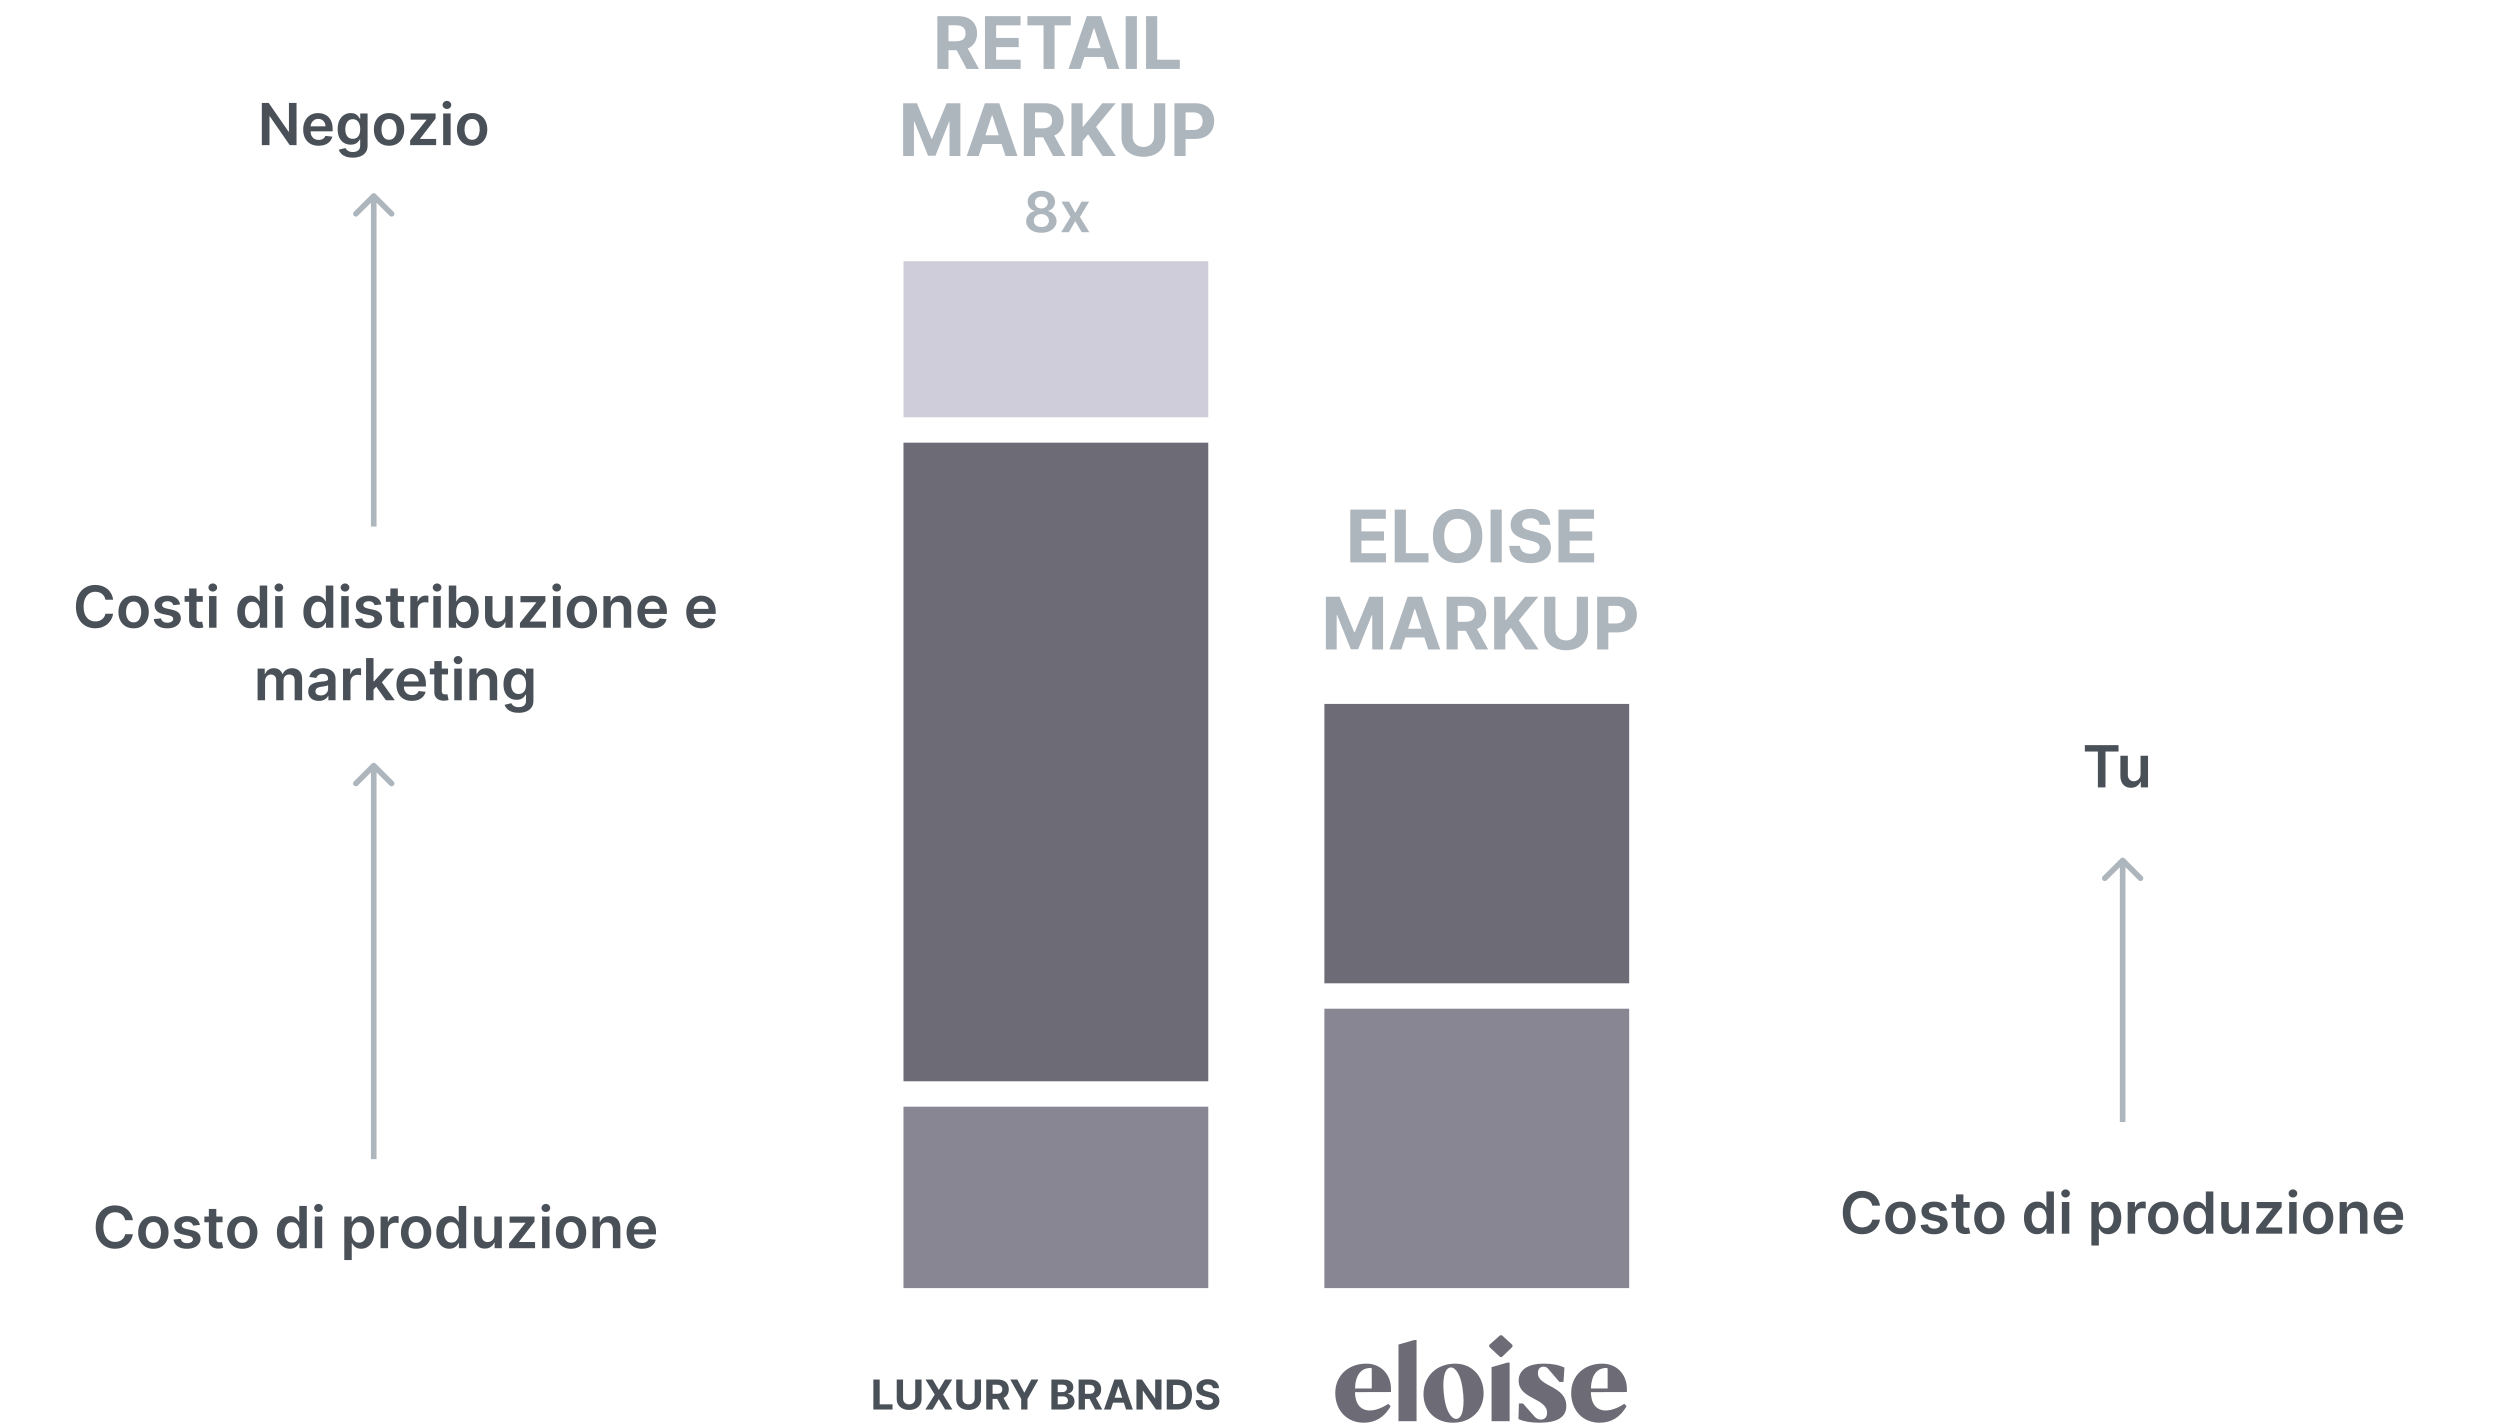 <svg width="689" height="393" viewBox="0 0 689 393" fill="none" xmlns="http://www.w3.org/2000/svg">
<path d="M368 383.897C368 388.717 371.224 392.101 375.821 392.101C379.077 392.101 381.503 390.6 383.258 387.568L382.652 386.898C380.034 388.589 377.513 389.164 375.821 388.398C374.185 387.656 373.49 386.028 373.435 383.673L383.354 383.642V382.812C383.354 378.726 380.545 375.821 376.555 375.821C371.543 375.821 368 379.173 368 383.897ZM377.8 377.002C377.96 377.002 378.055 377.098 378.055 377.257V382.652H373.435C373.586 378.829 375.158 377.002 377.8 377.002Z" fill="#6C6B76"/>
<path d="M416.824 370.649L413.919 368H413.44L410.439 370.649V371.192L413.44 374.001H413.919L416.824 371.192V370.649Z" fill="#6C6B76"/>
<path d="M431.667 387.376C431.571 381.854 423.846 382.237 423.846 378.438C423.846 377.321 424.421 376.651 425.378 376.651C425.857 376.651 426.336 376.842 426.623 377.193L429.784 380.864H430.901L431.156 376.906C429.464 376.14 427.709 375.821 425.474 375.821C421.005 375.821 418.483 377.608 418.547 380.609C418.643 385.621 426.272 385.301 426.368 389.26C426.4 390.505 425.793 391.239 424.612 391.239C424.038 391.239 423.431 390.952 422.984 390.473L419.728 386.802H418.611L418.483 391.079C419.728 391.718 421.899 392.101 424.165 392.101C429.273 392.101 431.731 390.537 431.667 387.376Z" fill="#6C6B76"/>
<path d="M392.316 384.28C392.316 388.845 395.668 392.101 400.424 392.101C405.404 392.101 408.884 388.717 408.884 383.993C408.884 379.204 405.596 375.821 401.031 375.821C395.924 375.821 392.316 379.3 392.316 384.28ZM403.042 382.397C403.84 387.568 403.074 391.047 401.318 391.047C399.946 391.047 398.605 388.845 398.094 385.493C397.296 380.354 398.062 376.874 399.882 376.874C401.254 376.874 402.531 379.045 403.042 382.397Z" fill="#6C6B76"/>
<path d="M411.078 391.685H416.058V375.533H415.419L411.078 376.778V391.685Z" fill="#6C6B76"/>
<path d="M385.422 391.686H390.402V369.309H389.731L385.422 370.554V391.686Z" fill="#6C6B76"/>
<path d="M448.371 382.812C448.371 378.726 445.562 375.821 441.572 375.821C436.56 375.821 433.017 379.173 433.017 383.897C433.017 388.717 436.241 392.101 440.837 392.101C444.093 392.101 446.519 390.6 448.275 387.568L447.669 386.898C445.051 388.589 442.529 389.164 440.837 388.398C439.201 387.656 438.507 386.028 438.451 383.673L448.371 383.642V382.812V382.812ZM443.072 382.652H438.451C438.603 378.829 440.175 377.002 442.809 377.002C442.968 377.002 443.064 377.098 443.064 377.257V382.652H443.072Z" fill="#6C6B76"/>
<path d="M249 122H333V298H249V122Z" fill="#6C6B76"/>
<rect x="249" y="305" width="84" height="50" fill="#888692"/>
<rect x="365" y="194" width="84" height="77" fill="#6C6B76"/>
<rect x="249" y="72" width="84" height="43" fill="#CFCDD9"/>
<rect x="365" y="278" width="84" height="77" fill="#888692"/>
<path d="M240.698 388.463V380.209H242.443V387.025H245.981V388.463H240.698ZM252.235 380.209H253.98V385.57C253.98 386.172 253.837 386.698 253.549 387.15C253.264 387.601 252.865 387.953 252.352 388.205C251.839 388.455 251.241 388.58 250.559 388.58C249.874 388.58 249.274 388.455 248.761 388.205C248.248 387.953 247.849 387.601 247.564 387.15C247.28 386.698 247.137 386.172 247.137 385.57V380.209H248.882V385.421C248.882 385.735 248.951 386.014 249.088 386.259C249.227 386.503 249.424 386.695 249.676 386.835C249.929 386.975 250.223 387.045 250.559 387.045C250.897 387.045 251.192 386.975 251.441 386.835C251.694 386.695 251.889 386.503 252.026 386.259C252.165 386.014 252.235 385.735 252.235 385.421V380.209ZM257.052 380.209L258.717 383.023H258.781L260.454 380.209H262.425L259.906 384.336L262.481 388.463H260.474L258.781 385.646H258.717L257.024 388.463H255.025L257.609 384.336L255.074 380.209H257.052ZM268.627 380.209H270.372V385.57C270.372 386.172 270.229 386.698 269.941 387.15C269.656 387.601 269.257 387.953 268.744 388.205C268.231 388.455 267.633 388.58 266.951 388.58C266.266 388.58 265.666 388.455 265.153 388.205C264.64 387.953 264.241 387.601 263.956 387.15C263.671 386.698 263.529 386.172 263.529 385.57V380.209H265.274V385.421C265.274 385.735 265.343 386.014 265.48 386.259C265.619 386.503 265.816 386.695 266.068 386.835C266.321 386.975 266.615 387.045 266.951 387.045C267.289 387.045 267.583 386.975 267.833 386.835C268.086 386.695 268.281 386.503 268.418 386.259C268.557 386.014 268.627 385.735 268.627 385.421V380.209ZM271.808 388.463V380.209H275.065C275.688 380.209 276.22 380.321 276.66 380.544C277.104 380.764 277.441 381.077 277.672 381.483C277.906 381.886 278.023 382.36 278.023 382.906C278.023 383.454 277.904 383.925 277.668 384.32C277.432 384.713 277.089 385.014 276.64 385.223C276.194 385.433 275.654 385.537 275.02 385.537H272.84V384.135H274.738C275.071 384.135 275.348 384.089 275.568 383.998C275.789 383.907 275.953 383.77 276.06 383.587C276.17 383.404 276.225 383.177 276.225 382.906C276.225 382.632 276.17 382.401 276.06 382.213C275.953 382.024 275.787 381.882 275.564 381.785C275.344 381.686 275.066 381.636 274.73 381.636H273.553V388.463H271.808ZM276.266 384.707L278.317 388.463H276.39L274.383 384.707H276.266ZM278.429 380.209H280.383L282.266 383.764H282.346L284.228 380.209H286.183L283.172 385.546V388.463H281.439V385.546L278.429 380.209ZM289.763 388.463V380.209H293.068C293.675 380.209 294.181 380.3 294.587 380.48C294.993 380.66 295.298 380.909 295.502 381.229C295.706 381.546 295.808 381.912 295.808 382.325C295.808 382.648 295.744 382.931 295.615 383.176C295.486 383.418 295.308 383.616 295.083 383.772C294.86 383.925 294.604 384.034 294.317 384.099V384.179C294.631 384.193 294.925 384.281 295.199 384.445C295.476 384.609 295.701 384.839 295.873 385.134C296.044 385.427 296.13 385.777 296.13 386.182C296.13 386.62 296.022 387.011 295.804 387.355C295.589 387.696 295.271 387.966 294.849 388.165C294.427 388.364 293.907 388.463 293.289 388.463H289.763ZM291.508 387.037H292.93C293.417 387.037 293.771 386.944 293.994 386.759C294.217 386.571 294.329 386.321 294.329 386.009C294.329 385.781 294.274 385.579 294.164 385.404C294.054 385.23 293.896 385.093 293.692 384.993C293.491 384.894 293.25 384.844 292.971 384.844H291.508V387.037ZM291.508 383.663H292.802C293.041 383.663 293.253 383.622 293.438 383.538C293.626 383.452 293.774 383.332 293.882 383.176C293.992 383.02 294.047 382.833 294.047 382.616C294.047 382.317 293.941 382.077 293.728 381.894C293.519 381.711 293.221 381.62 292.834 381.62H291.508V383.663ZM297.266 388.463V380.209H300.522C301.146 380.209 301.678 380.321 302.118 380.544C302.562 380.764 302.899 381.077 303.13 381.483C303.364 381.886 303.481 382.36 303.481 382.906C303.481 383.454 303.362 383.925 303.126 384.32C302.889 384.713 302.547 385.014 302.098 385.223C301.652 385.433 301.112 385.537 300.478 385.537H298.298V384.135H300.196C300.529 384.135 300.806 384.089 301.026 383.998C301.247 383.907 301.41 383.77 301.518 383.587C301.628 383.404 301.683 383.177 301.683 382.906C301.683 382.632 301.628 382.401 301.518 382.213C301.41 382.024 301.245 381.882 301.022 381.785C300.802 381.686 300.524 381.636 300.188 381.636H299.011V388.463H297.266ZM301.723 384.707L303.775 388.463H301.848L299.841 384.707H301.723ZM306.136 388.463H304.266L307.116 380.209H309.365L312.21 388.463H310.34L308.273 382.096H308.208L306.136 388.463ZM306.02 385.219H310.437V386.581H306.02V385.219ZM320.107 380.209V388.463H318.6L315.009 383.268H314.949V388.463H313.203V380.209H314.735L318.298 385.4H318.37V380.209H320.107ZM324.475 388.463H321.549V380.209H324.499C325.329 380.209 326.044 380.375 326.643 380.705C327.242 381.033 327.703 381.505 328.026 382.12C328.351 382.735 328.513 383.471 328.513 384.328C328.513 385.188 328.351 385.927 328.026 386.545C327.703 387.163 327.24 387.637 326.635 387.968C326.033 388.298 325.313 388.463 324.475 388.463ZM323.294 386.968H324.402C324.918 386.968 325.352 386.877 325.704 386.694C326.059 386.509 326.325 386.223 326.502 385.836C326.682 385.446 326.772 384.944 326.772 384.328C326.772 383.718 326.682 383.22 326.502 382.833C326.325 382.446 326.06 382.161 325.708 381.979C325.356 381.796 324.922 381.705 324.406 381.705H323.294V386.968ZM334.284 382.583C334.251 382.258 334.113 382.006 333.868 381.826C333.624 381.646 333.292 381.556 332.873 381.556C332.588 381.556 332.348 381.596 332.152 381.676C331.955 381.754 331.805 381.863 331.7 382.003C331.598 382.143 331.547 382.301 331.547 382.479C331.542 382.626 331.573 382.755 331.64 382.865C331.71 382.976 331.805 383.071 331.926 383.152C332.047 383.229 332.186 383.298 332.345 383.357C332.504 383.414 332.673 383.462 332.853 383.502L333.594 383.68C333.954 383.76 334.285 383.868 334.586 384.002C334.887 384.136 335.147 384.302 335.368 384.498C335.588 384.694 335.759 384.925 335.88 385.191C336.003 385.457 336.066 385.762 336.069 386.106C336.066 386.611 335.937 387.049 335.682 387.42C335.429 387.788 335.064 388.074 334.586 388.278C334.11 388.479 333.537 388.58 332.865 388.58C332.199 388.58 331.618 388.478 331.124 388.274C330.632 388.07 330.248 387.767 329.971 387.367C329.697 386.964 329.553 386.466 329.54 385.872H331.229C331.247 386.149 331.327 386.38 331.466 386.565C331.609 386.748 331.798 386.886 332.035 386.98C332.274 387.072 332.544 387.117 332.845 387.117C333.14 387.117 333.397 387.074 333.615 386.988C333.835 386.902 334.005 386.783 334.126 386.63C334.247 386.476 334.308 386.3 334.308 386.102C334.308 385.916 334.253 385.76 334.142 385.634C334.035 385.508 333.876 385.4 333.667 385.312C333.46 385.223 333.206 385.142 332.905 385.07L332.006 384.844C331.311 384.675 330.761 384.41 330.358 384.05C329.955 383.69 329.755 383.205 329.758 382.595C329.755 382.096 329.888 381.659 330.157 381.286C330.428 380.912 330.8 380.621 331.273 380.411C331.746 380.201 332.283 380.097 332.885 380.097C333.498 380.097 334.032 380.201 334.489 380.411C334.949 380.621 335.306 380.912 335.561 381.286C335.816 381.659 335.948 382.092 335.956 382.583H334.284Z" fill="#495057"/>
<path d="M372.135 155V140.455H381.936V142.99H375.211V146.456H381.432V148.991H375.211V152.464H381.965V155H372.135ZM384.381 155V140.455H387.457V152.464H393.692V155H384.381ZM408.529 147.727C408.529 149.313 408.228 150.663 407.627 151.776C407.031 152.888 406.216 153.738 405.184 154.325C404.156 154.908 403.001 155.199 401.718 155.199C400.425 155.199 399.265 154.905 398.238 154.318C397.21 153.731 396.398 152.881 395.802 151.768C395.205 150.656 394.907 149.309 394.907 147.727C394.907 146.141 395.205 144.792 395.802 143.679C396.398 142.566 397.21 141.719 398.238 141.136C399.265 140.549 400.425 140.256 401.718 140.256C403.001 140.256 404.156 140.549 405.184 141.136C406.216 141.719 407.031 142.566 407.627 143.679C408.228 144.792 408.529 146.141 408.529 147.727ZM405.411 147.727C405.411 146.7 405.257 145.833 404.95 145.128C404.647 144.422 404.218 143.887 403.664 143.523C403.11 143.158 402.461 142.976 401.718 142.976C400.975 142.976 400.326 143.158 399.772 143.523C399.218 143.887 398.787 144.422 398.479 145.128C398.176 145.833 398.025 146.7 398.025 147.727C398.025 148.755 398.176 149.621 398.479 150.327C398.787 151.032 399.218 151.567 399.772 151.932C400.326 152.296 400.975 152.479 401.718 152.479C402.461 152.479 403.11 152.296 403.664 151.932C404.218 151.567 404.647 151.032 404.95 150.327C405.257 149.621 405.411 148.755 405.411 147.727ZM413.882 140.455V155H410.807V140.455H413.882ZM424.303 144.638C424.246 144.065 424.003 143.62 423.572 143.303C423.141 142.985 422.556 142.827 421.817 142.827C421.316 142.827 420.892 142.898 420.546 143.04C420.201 143.177 419.935 143.369 419.751 143.615C419.571 143.861 419.481 144.141 419.481 144.453C419.471 144.714 419.526 144.941 419.644 145.135C419.767 145.329 419.935 145.497 420.148 145.639C420.362 145.777 420.608 145.897 420.887 146.001C421.166 146.101 421.465 146.186 421.782 146.257L423.089 146.57C423.723 146.712 424.306 146.901 424.836 147.138C425.366 147.375 425.826 147.666 426.214 148.011C426.602 148.357 426.903 148.764 427.116 149.233C427.334 149.702 427.445 150.239 427.45 150.845C427.445 151.735 427.218 152.507 426.768 153.161C426.323 153.809 425.679 154.313 424.836 154.673C423.998 155.028 422.987 155.206 421.803 155.206C420.629 155.206 419.606 155.026 418.735 154.666C417.869 154.306 417.192 153.774 416.704 153.068C416.221 152.358 415.968 151.48 415.944 150.433H418.92C418.953 150.921 419.093 151.328 419.339 151.655C419.59 151.977 419.924 152.221 420.34 152.386C420.762 152.547 421.237 152.628 421.768 152.628C422.289 152.628 422.741 152.552 423.124 152.401C423.513 152.249 423.813 152.038 424.026 151.768C424.239 151.499 424.346 151.188 424.346 150.838C424.346 150.511 424.249 150.237 424.055 150.014C423.865 149.792 423.586 149.602 423.217 149.446C422.852 149.29 422.405 149.148 421.874 149.02L420.29 148.622C419.064 148.324 418.096 147.857 417.386 147.223C416.675 146.589 416.323 145.734 416.327 144.659C416.323 143.778 416.557 143.009 417.031 142.351C417.509 141.693 418.165 141.179 418.998 140.81C419.831 140.44 420.778 140.256 421.839 140.256C422.918 140.256 423.861 140.44 424.665 140.81C425.475 141.179 426.105 141.693 426.555 142.351C427.004 143.009 427.237 143.771 427.251 144.638H424.303ZM429.518 155V140.455H439.319V142.99H432.593V146.456H438.815V148.991H432.593V152.464H439.348V155H429.518ZM365.407 164.455H369.199L373.205 174.227H373.376L377.381 164.455H381.174V179H378.191V169.533H378.07L374.306 178.929H372.275L368.51 169.497H368.39V179H365.407V164.455ZM386.215 179H382.919L387.941 164.455H391.904L396.918 179H393.622L389.979 167.778H389.865L386.215 179ZM386.009 173.283H393.793V175.683H386.009V173.283ZM398.669 179V164.455H404.407C405.506 164.455 406.443 164.651 407.22 165.044C408.001 165.432 408.595 165.984 409.002 166.699C409.414 167.409 409.62 168.245 409.62 169.206C409.62 170.172 409.412 171.003 408.995 171.699C408.579 172.39 407.975 172.92 407.184 173.29C406.398 173.659 405.446 173.844 404.329 173.844H400.487V171.372H403.832C404.419 171.372 404.907 171.292 405.295 171.131C405.683 170.97 405.972 170.728 406.161 170.406C406.356 170.084 406.453 169.684 406.453 169.206C406.453 168.723 406.356 168.316 406.161 167.984C405.972 167.653 405.681 167.402 405.288 167.232C404.9 167.056 404.41 166.969 403.818 166.969H401.744V179H398.669ZM406.524 172.381L410.139 179H406.744L403.207 172.381H406.524ZM411.794 179V164.455H414.869V170.868H415.061L420.295 164.455H423.981L418.583 170.967L424.045 179H420.366L416.382 173.02L414.869 174.866V179H411.794ZM434.567 164.455H437.642V173.901C437.642 174.961 437.389 175.889 436.882 176.685C436.38 177.48 435.677 178.1 434.773 178.545C433.869 178.986 432.815 179.206 431.612 179.206C430.405 179.206 429.349 178.986 428.445 178.545C427.54 178.1 426.837 177.48 426.335 176.685C425.834 175.889 425.583 174.961 425.583 173.901V164.455H428.658V173.638C428.658 174.192 428.779 174.684 429.02 175.115C429.266 175.546 429.612 175.884 430.057 176.131C430.502 176.377 431.021 176.5 431.612 176.5C432.209 176.5 432.727 176.377 433.168 176.131C433.613 175.884 433.956 175.546 434.198 175.115C434.444 174.684 434.567 174.192 434.567 173.638V164.455ZM440.172 179V164.455H445.911C447.014 164.455 447.954 164.665 448.731 165.087C449.507 165.503 450.099 166.083 450.506 166.827C450.918 167.565 451.124 168.418 451.124 169.384C451.124 170.349 450.916 171.202 450.499 171.94C450.082 172.679 449.479 173.254 448.688 173.666C447.902 174.078 446.95 174.284 445.833 174.284H442.175V171.82H445.336C445.928 171.82 446.415 171.718 446.799 171.514C447.187 171.306 447.476 171.019 447.665 170.655C447.859 170.286 447.956 169.862 447.956 169.384C447.956 168.901 447.859 168.479 447.665 168.119C447.476 167.755 447.187 167.473 446.799 167.274C446.411 167.071 445.918 166.969 445.322 166.969H443.248V179H440.172Z" fill="#ADB5BD"/>
<path d="M258.331 19V4.455H264.069C265.168 4.455 266.105 4.651 266.882 5.044C267.663 5.432 268.257 5.984 268.664 6.699C269.076 7.409 269.282 8.245 269.282 9.206C269.282 10.172 269.074 11.003 268.657 11.699C268.241 12.39 267.637 12.921 266.846 13.29C266.06 13.659 265.109 13.844 263.991 13.844H260.149V11.372H263.494C264.081 11.372 264.569 11.292 264.957 11.131C265.345 10.97 265.634 10.728 265.824 10.406C266.018 10.084 266.115 9.684 266.115 9.206C266.115 8.723 266.018 8.316 265.824 7.984C265.634 7.653 265.343 7.402 264.95 7.232C264.562 7.056 264.072 6.969 263.48 6.969H261.406V19H258.331ZM266.186 12.381L269.801 19H266.406L262.869 12.381H266.186ZM271.456 19V4.455H281.257V6.99H274.531V10.456H280.752V12.992H274.531V16.465H281.285V19H271.456ZM283.148 6.99V4.455H295.094V6.99H290.641V19H287.601V6.99H283.148ZM297.791 19H294.495L299.517 4.455H303.48L308.494 19H305.199L301.555 7.778H301.441L297.791 19ZM297.585 13.283H305.369V15.683H297.585V13.283ZM313.32 4.455V19H310.245V4.455H313.32ZM315.85 19V4.455H318.925V16.465H325.161V19H315.85ZM248.907 28.454H252.699L256.705 38.227H256.876L260.881 28.454H264.674V43H261.691V33.533H261.57L257.806 42.929H255.775L252.01 33.497H251.89V43H248.907V28.454ZM269.715 43H266.419L271.441 28.454H275.404L280.418 43H277.122L273.479 31.778H273.365L269.715 43ZM269.509 37.283H277.293V39.683H269.509V37.283ZM282.169 43V28.454H287.907C289.006 28.454 289.943 28.651 290.72 29.044C291.501 29.432 292.095 29.984 292.502 30.699C292.914 31.409 293.12 32.245 293.12 33.206C293.12 34.172 292.912 35.003 292.495 35.699C292.079 36.39 291.475 36.92 290.684 37.29C289.898 37.659 288.946 37.844 287.829 37.844H283.987V35.372H287.332C287.919 35.372 288.407 35.292 288.795 35.131C289.183 34.97 289.472 34.728 289.661 34.406C289.856 34.084 289.953 33.684 289.953 33.206C289.953 32.723 289.856 32.316 289.661 31.984C289.472 31.653 289.181 31.402 288.788 31.232C288.4 31.056 287.91 30.969 287.318 30.969H285.244V43H282.169ZM290.024 36.381L293.639 43H290.244L286.707 36.381H290.024ZM295.294 43V28.454H298.369V34.868H298.561L303.795 28.454H307.481L302.083 34.967L307.545 43H303.866L299.882 37.02L298.369 38.867V43H295.294ZM318.067 28.454H321.142V37.901C321.142 38.961 320.889 39.889 320.382 40.685C319.88 41.48 319.177 42.1 318.273 42.545C317.369 42.986 316.315 43.206 315.112 43.206C313.905 43.206 312.849 42.986 311.945 42.545C311.04 42.1 310.337 41.48 309.835 40.685C309.334 39.889 309.083 38.961 309.083 37.901V28.454H312.158V37.638C312.158 38.192 312.279 38.684 312.52 39.115C312.766 39.546 313.112 39.885 313.557 40.131C314.002 40.377 314.521 40.5 315.112 40.5C315.709 40.5 316.227 40.377 316.668 40.131C317.113 39.885 317.456 39.546 317.698 39.115C317.944 38.684 318.067 38.192 318.067 37.638V28.454ZM323.672 43V28.454H329.411C330.514 28.454 331.454 28.665 332.231 29.087C333.007 29.503 333.599 30.083 334.006 30.827C334.418 31.565 334.624 32.418 334.624 33.383C334.624 34.349 334.416 35.202 333.999 35.94C333.582 36.679 332.979 37.254 332.188 37.666C331.402 38.078 330.45 38.284 329.333 38.284H325.675V35.82H328.836C329.428 35.82 329.915 35.718 330.299 35.514C330.687 35.306 330.976 35.019 331.165 34.655C331.359 34.285 331.456 33.862 331.456 33.383C331.456 32.901 331.359 32.479 331.165 32.119C330.976 31.755 330.687 31.473 330.299 31.274C329.911 31.07 329.418 30.969 328.822 30.969H326.748V43H323.672Z" fill="#ADB5BD"/>
<path d="M286.998 64.154C286.181 64.154 285.456 64.016 284.822 63.742C284.192 63.467 283.697 63.091 283.338 62.615C282.983 62.135 282.807 61.591 282.81 60.983C282.807 60.51 282.909 60.076 283.118 59.68C283.327 59.285 283.609 58.955 283.965 58.691C284.324 58.424 284.723 58.253 285.163 58.18V58.103C284.584 57.975 284.115 57.68 283.756 57.218C283.4 56.753 283.224 56.216 283.228 55.608C283.224 55.029 283.386 54.513 283.712 54.058C284.038 53.604 284.485 53.247 285.053 52.986C285.621 52.723 286.269 52.591 286.998 52.591C287.72 52.591 288.363 52.723 288.927 52.986C289.495 53.247 289.942 53.604 290.268 54.058C290.598 54.513 290.763 55.029 290.763 55.608C290.763 56.216 290.581 56.753 290.219 57.218C289.86 57.68 289.396 57.975 288.828 58.103V58.18C289.268 58.253 289.664 58.424 290.015 58.691C290.371 58.955 290.653 59.285 290.862 59.68C291.074 60.076 291.181 60.51 291.181 60.983C291.181 61.591 291.001 62.135 290.642 62.615C290.283 63.091 289.788 63.467 289.158 63.742C288.532 64.016 287.812 64.154 286.998 64.154ZM286.998 62.582C287.42 62.582 287.786 62.511 288.097 62.368C288.409 62.221 288.651 62.016 288.823 61.752C288.995 61.488 289.083 61.184 289.087 60.84C289.083 60.481 288.99 60.164 288.806 59.889C288.627 59.611 288.38 59.393 288.064 59.235C287.753 59.078 287.398 58.999 286.998 58.999C286.595 58.999 286.236 59.078 285.921 59.235C285.606 59.393 285.357 59.611 285.174 59.889C284.994 60.164 284.906 60.481 284.91 60.84C284.906 61.184 284.99 61.488 285.163 61.752C285.335 62.012 285.577 62.216 285.888 62.362C286.203 62.509 286.573 62.582 286.998 62.582ZM286.998 57.455C287.343 57.455 287.647 57.385 287.911 57.246C288.178 57.106 288.389 56.912 288.543 56.663C288.696 56.414 288.775 56.126 288.779 55.8C288.775 55.478 288.698 55.196 288.548 54.954C288.398 54.709 288.189 54.52 287.922 54.388C287.654 54.252 287.346 54.185 286.998 54.185C286.643 54.185 286.33 54.252 286.058 54.388C285.791 54.52 285.582 54.709 285.432 54.954C285.285 55.196 285.214 55.478 285.218 55.8C285.214 56.126 285.287 56.414 285.437 56.663C285.591 56.909 285.802 57.103 286.069 57.246C286.341 57.385 286.65 57.455 286.998 57.455ZM294.636 55.559L296.34 58.675L298.071 55.559H300.176L297.631 59.779L300.22 64H298.126L296.34 60.961L294.57 64H292.46L295.032 59.779L292.526 55.559H294.636Z" fill="#ADB5BD"/>
<path d="M518.124 332.29H515.999C515.938 331.941 515.826 331.633 515.663 331.364C515.5 331.091 515.298 330.86 515.055 330.67C514.813 330.481 514.536 330.339 514.226 330.244C513.919 330.146 513.588 330.097 513.232 330.097C512.599 330.097 512.038 330.256 511.55 330.574C511.061 330.888 510.679 331.35 510.402 331.96C510.125 332.566 509.987 333.307 509.987 334.182C509.987 335.072 510.125 335.822 510.402 336.432C510.682 337.038 511.065 337.496 511.55 337.807C512.038 338.114 512.597 338.267 513.226 338.267C513.574 338.267 513.9 338.222 514.203 338.131C514.51 338.036 514.785 337.898 515.027 337.716C515.273 337.534 515.48 337.311 515.646 337.045C515.817 336.78 515.934 336.477 515.999 336.136L518.124 336.148C518.044 336.701 517.872 337.22 517.607 337.705C517.345 338.189 517.002 338.617 516.578 338.989C516.154 339.356 515.658 339.644 515.089 339.852C514.521 340.057 513.891 340.159 513.197 340.159C512.175 340.159 511.262 339.922 510.459 339.449C509.656 338.975 509.023 338.292 508.561 337.398C508.099 336.504 507.868 335.432 507.868 334.182C507.868 332.928 508.101 331.856 508.567 330.966C509.033 330.072 509.667 329.388 510.47 328.915C511.273 328.441 512.182 328.205 513.197 328.205C513.845 328.205 514.447 328.295 515.004 328.477C515.561 328.659 516.057 328.926 516.493 329.278C516.929 329.627 517.286 330.055 517.567 330.562C517.851 331.066 518.036 331.642 518.124 332.29ZM523.77 340.17C522.918 340.17 522.179 339.983 521.554 339.608C520.929 339.233 520.444 338.708 520.099 338.034C519.759 337.36 519.588 336.572 519.588 335.67C519.588 334.769 519.759 333.979 520.099 333.301C520.444 332.623 520.929 332.097 521.554 331.722C522.179 331.347 522.918 331.159 523.77 331.159C524.622 331.159 525.361 331.347 525.986 331.722C526.611 332.097 527.094 332.623 527.435 333.301C527.779 333.979 527.952 334.769 527.952 335.67C527.952 336.572 527.779 337.36 527.435 338.034C527.094 338.708 526.611 339.233 525.986 339.608C525.361 339.983 524.622 340.17 523.77 340.17ZM523.781 338.523C524.243 338.523 524.63 338.396 524.94 338.142C525.251 337.884 525.482 337.54 525.634 337.108C525.789 336.676 525.866 336.195 525.866 335.665C525.866 335.131 525.789 334.648 525.634 334.216C525.482 333.78 525.251 333.434 524.94 333.176C524.63 332.919 524.243 332.79 523.781 332.79C523.308 332.79 522.914 332.919 522.599 333.176C522.289 333.434 522.056 333.78 521.901 334.216C521.749 334.648 521.673 335.131 521.673 335.665C521.673 336.195 521.749 336.676 521.901 337.108C522.056 337.54 522.289 337.884 522.599 338.142C522.914 338.396 523.308 338.523 523.781 338.523ZM536.595 333.58L534.72 333.784C534.667 333.595 534.574 333.417 534.442 333.25C534.313 333.083 534.139 332.949 533.919 332.847C533.699 332.744 533.43 332.693 533.112 332.693C532.684 332.693 532.324 332.786 532.033 332.972C531.745 333.157 531.603 333.398 531.607 333.693C531.603 333.947 531.696 334.153 531.885 334.312C532.078 334.472 532.396 334.602 532.839 334.705L534.328 335.023C535.154 335.201 535.768 335.483 536.169 335.869C536.574 336.256 536.779 336.761 536.783 337.386C536.779 337.936 536.618 338.42 536.3 338.841C535.985 339.258 535.548 339.583 534.987 339.818C534.427 340.053 533.783 340.17 533.055 340.17C531.987 340.17 531.127 339.947 530.476 339.5C529.824 339.049 529.436 338.422 529.311 337.619L531.317 337.426C531.408 337.82 531.601 338.117 531.896 338.318C532.192 338.519 532.576 338.619 533.05 338.619C533.538 338.619 533.93 338.519 534.226 338.318C534.525 338.117 534.675 337.869 534.675 337.574C534.675 337.324 534.578 337.117 534.385 336.955C534.196 336.792 533.9 336.667 533.499 336.58L532.01 336.267C531.173 336.093 530.554 335.799 530.152 335.386C529.75 334.97 529.552 334.443 529.555 333.807C529.552 333.269 529.697 332.803 529.993 332.409C530.292 332.011 530.707 331.705 531.237 331.489C531.771 331.269 532.387 331.159 533.084 331.159C534.107 331.159 534.911 331.377 535.499 331.812C536.089 332.248 536.455 332.837 536.595 333.58ZM542.837 331.273V332.864H537.82V331.273H542.837ZM539.058 329.182H541.115V337.375C541.115 337.652 541.157 337.864 541.24 338.011C541.327 338.155 541.441 338.254 541.581 338.307C541.721 338.36 541.876 338.386 542.047 338.386C542.176 338.386 542.293 338.377 542.399 338.358C542.509 338.339 542.592 338.322 542.649 338.307L542.996 339.915C542.886 339.953 542.729 339.994 542.524 340.04C542.323 340.085 542.077 340.112 541.786 340.119C541.27 340.134 540.806 340.057 540.393 339.886C539.981 339.712 539.653 339.443 539.411 339.08C539.172 338.716 539.054 338.261 539.058 337.716V329.182ZM548.27 340.17C547.418 340.17 546.679 339.983 546.054 339.608C545.429 339.233 544.944 338.708 544.599 338.034C544.259 337.36 544.088 336.572 544.088 335.67C544.088 334.769 544.259 333.979 544.599 333.301C544.944 332.623 545.429 332.097 546.054 331.722C546.679 331.347 547.418 331.159 548.27 331.159C549.122 331.159 549.861 331.347 550.486 331.722C551.111 332.097 551.594 332.623 551.935 333.301C552.279 333.979 552.452 334.769 552.452 335.67C552.452 336.572 552.279 337.36 551.935 338.034C551.594 338.708 551.111 339.233 550.486 339.608C549.861 339.983 549.122 340.17 548.27 340.17ZM548.281 338.523C548.743 338.523 549.13 338.396 549.44 338.142C549.751 337.884 549.982 337.54 550.134 337.108C550.289 336.676 550.366 336.195 550.366 335.665C550.366 335.131 550.289 334.648 550.134 334.216C549.982 333.78 549.751 333.434 549.44 333.176C549.13 332.919 548.743 332.79 548.281 332.79C547.808 332.79 547.414 332.919 547.099 333.176C546.789 333.434 546.556 333.78 546.401 334.216C546.249 334.648 546.173 335.131 546.173 335.665C546.173 336.195 546.249 336.676 546.401 337.108C546.556 337.54 546.789 337.884 547.099 338.142C547.414 338.396 547.808 338.523 548.281 338.523ZM561.405 340.153C560.719 340.153 560.106 339.977 559.564 339.625C559.022 339.273 558.594 338.761 558.28 338.091C557.965 337.42 557.808 336.606 557.808 335.648C557.808 334.678 557.967 333.86 558.286 333.193C558.607 332.523 559.041 332.017 559.587 331.676C560.132 331.331 560.74 331.159 561.411 331.159C561.922 331.159 562.342 331.246 562.672 331.42C563.001 331.591 563.263 331.797 563.456 332.04C563.649 332.278 563.799 332.504 563.905 332.716H563.99V328.364H566.053V340H564.03V338.625H563.905C563.799 338.837 563.645 339.062 563.445 339.301C563.244 339.536 562.979 339.737 562.649 339.903C562.32 340.07 561.905 340.153 561.405 340.153ZM561.979 338.466C562.414 338.466 562.786 338.348 563.092 338.114C563.399 337.875 563.632 337.544 563.791 337.119C563.95 336.695 564.03 336.201 564.03 335.636C564.03 335.072 563.95 334.581 563.791 334.165C563.636 333.748 563.405 333.424 563.098 333.193C562.795 332.962 562.422 332.847 561.979 332.847C561.52 332.847 561.138 332.966 560.831 333.205C560.524 333.443 560.293 333.773 560.138 334.193C559.982 334.614 559.905 335.095 559.905 335.636C559.905 336.182 559.982 336.669 560.138 337.097C560.297 337.521 560.53 337.856 560.837 338.102C561.147 338.345 561.528 338.466 561.979 338.466ZM568.244 340V331.273H570.301V340H568.244ZM569.278 330.034C568.953 330.034 568.672 329.926 568.438 329.71C568.203 329.491 568.085 329.227 568.085 328.92C568.085 328.61 568.203 328.347 568.438 328.131C568.672 327.911 568.953 327.801 569.278 327.801C569.608 327.801 569.888 327.911 570.119 328.131C570.354 328.347 570.472 328.61 570.472 328.92C570.472 329.227 570.354 329.491 570.119 329.71C569.888 329.926 569.608 330.034 569.278 330.034ZM576.385 343.273V331.273H578.408V332.716H578.527C578.633 332.504 578.783 332.278 578.976 332.04C579.169 331.797 579.43 331.591 579.76 331.42C580.089 331.246 580.51 331.159 581.021 331.159C581.696 331.159 582.304 331.331 582.845 331.676C583.391 332.017 583.822 332.523 584.141 333.193C584.463 333.86 584.624 334.678 584.624 335.648C584.624 336.606 584.466 337.42 584.152 338.091C583.838 338.761 583.41 339.273 582.868 339.625C582.326 339.977 581.713 340.153 581.027 340.153C580.527 340.153 580.112 340.07 579.783 339.903C579.453 339.737 579.188 339.536 578.987 339.301C578.79 339.062 578.637 338.837 578.527 338.625H578.442V343.273H576.385ZM578.402 335.636C578.402 336.201 578.482 336.695 578.641 337.119C578.804 337.544 579.036 337.875 579.339 338.114C579.646 338.348 580.018 338.466 580.453 338.466C580.908 338.466 581.288 338.345 581.595 338.102C581.902 337.856 582.133 337.521 582.288 337.097C582.447 336.669 582.527 336.182 582.527 335.636C582.527 335.095 582.449 334.614 582.294 334.193C582.139 333.773 581.908 333.443 581.601 333.205C581.294 332.966 580.911 332.847 580.453 332.847C580.014 332.847 579.641 332.962 579.334 333.193C579.027 333.424 578.794 333.748 578.635 334.165C578.48 334.581 578.402 335.072 578.402 335.636ZM586.385 340V331.273H588.379V332.727H588.47C588.629 332.223 588.902 331.835 589.288 331.562C589.679 331.286 590.124 331.148 590.624 331.148C590.737 331.148 590.864 331.153 591.004 331.165C591.148 331.172 591.268 331.186 591.362 331.205V333.097C591.275 333.066 591.137 333.04 590.947 333.017C590.762 332.991 590.582 332.977 590.408 332.977C590.033 332.977 589.696 333.059 589.396 333.222C589.101 333.381 588.868 333.602 588.697 333.886C588.527 334.17 588.442 334.498 588.442 334.869V340H586.385ZM596.176 340.17C595.324 340.17 594.585 339.983 593.96 339.608C593.335 339.233 592.85 338.708 592.506 338.034C592.165 337.36 591.994 336.572 591.994 335.67C591.994 334.769 592.165 333.979 592.506 333.301C592.85 332.623 593.335 332.097 593.96 331.722C594.585 331.347 595.324 331.159 596.176 331.159C597.028 331.159 597.767 331.347 598.392 331.722C599.017 332.097 599.5 332.623 599.841 333.301C600.186 333.979 600.358 334.769 600.358 335.67C600.358 336.572 600.186 337.36 599.841 338.034C599.5 338.708 599.017 339.233 598.392 339.608C597.767 339.983 597.028 340.17 596.176 340.17ZM596.188 338.523C596.65 338.523 597.036 338.396 597.347 338.142C597.657 337.884 597.888 337.54 598.04 337.108C598.195 336.676 598.273 336.195 598.273 335.665C598.273 335.131 598.195 334.648 598.04 334.216C597.888 333.78 597.657 333.434 597.347 333.176C597.036 332.919 596.65 332.79 596.188 332.79C595.714 332.79 595.32 332.919 595.006 333.176C594.695 333.434 594.462 333.78 594.307 334.216C594.155 334.648 594.08 335.131 594.08 335.665C594.08 336.195 594.155 336.676 594.307 337.108C594.462 337.54 594.695 337.884 595.006 338.142C595.32 338.396 595.714 338.523 596.188 338.523ZM605.342 340.153C604.657 340.153 604.043 339.977 603.501 339.625C602.96 339.273 602.532 338.761 602.217 338.091C601.903 337.42 601.746 336.606 601.746 335.648C601.746 334.678 601.905 333.86 602.223 333.193C602.545 332.523 602.979 332.017 603.524 331.676C604.07 331.331 604.678 331.159 605.348 331.159C605.859 331.159 606.28 331.246 606.609 331.42C606.939 331.591 607.2 331.797 607.393 332.04C607.587 332.278 607.736 332.504 607.842 332.716H607.928V328.364H609.99V340H607.967V338.625H607.842C607.736 338.837 607.583 339.062 607.382 339.301C607.181 339.536 606.916 339.737 606.587 339.903C606.257 340.07 605.842 340.153 605.342 340.153ZM605.916 338.466C606.352 338.466 606.723 338.348 607.03 338.114C607.337 337.875 607.57 337.544 607.729 337.119C607.888 336.695 607.967 336.201 607.967 335.636C607.967 335.072 607.888 334.581 607.729 334.165C607.573 333.748 607.342 333.424 607.036 333.193C606.732 332.962 606.359 332.847 605.916 332.847C605.458 332.847 605.075 332.966 604.768 333.205C604.462 333.443 604.231 333.773 604.075 334.193C603.92 334.614 603.842 335.095 603.842 335.636C603.842 336.182 603.92 336.669 604.075 337.097C604.234 337.521 604.467 337.856 604.774 338.102C605.085 338.345 605.465 338.466 605.916 338.466ZM617.744 336.33V331.273H619.801V340H617.807V338.449H617.716C617.519 338.937 617.195 339.337 616.744 339.648C616.297 339.958 615.746 340.114 615.091 340.114C614.519 340.114 614.013 339.987 613.574 339.733C613.138 339.475 612.797 339.102 612.551 338.614C612.305 338.121 612.182 337.527 612.182 336.83V331.273H614.239V336.511C614.239 337.064 614.39 337.504 614.693 337.83C614.996 338.155 615.394 338.318 615.886 338.318C616.189 338.318 616.483 338.244 616.767 338.097C617.051 337.949 617.284 337.729 617.466 337.438C617.652 337.142 617.744 336.773 617.744 336.33ZM621.803 340V338.693L626.303 333.051V332.977H621.95V331.273H628.82V332.676L624.536 338.222V338.295H628.967V340H621.803ZM630.901 340V331.273H632.957V340H630.901ZM631.935 330.034C631.609 330.034 631.329 329.926 631.094 329.71C630.859 329.491 630.741 329.227 630.741 328.92C630.741 328.61 630.859 328.347 631.094 328.131C631.329 327.911 631.609 327.801 631.935 327.801C632.264 327.801 632.545 327.911 632.776 328.131C633.01 328.347 633.128 328.61 633.128 328.92C633.128 329.227 633.01 329.491 632.776 329.71C632.545 329.926 632.264 330.034 631.935 330.034ZM638.879 340.17C638.027 340.17 637.288 339.983 636.663 339.608C636.038 339.233 635.554 338.708 635.209 338.034C634.868 337.36 634.697 336.572 634.697 335.67C634.697 334.769 634.868 333.979 635.209 333.301C635.554 332.623 636.038 332.097 636.663 331.722C637.288 331.347 638.027 331.159 638.879 331.159C639.732 331.159 640.47 331.347 641.095 331.722C641.72 332.097 642.203 332.623 642.544 333.301C642.889 333.979 643.061 334.769 643.061 335.67C643.061 336.572 642.889 337.36 642.544 338.034C642.203 338.708 641.72 339.233 641.095 339.608C640.47 339.983 639.732 340.17 638.879 340.17ZM638.891 338.523C639.353 338.523 639.739 338.396 640.05 338.142C640.36 337.884 640.591 337.54 640.743 337.108C640.898 336.676 640.976 336.195 640.976 335.665C640.976 335.131 640.898 334.648 640.743 334.216C640.591 333.78 640.36 333.434 640.05 333.176C639.739 332.919 639.353 332.79 638.891 332.79C638.417 332.79 638.023 332.919 637.709 333.176C637.398 333.434 637.165 333.78 637.01 334.216C636.858 334.648 636.783 335.131 636.783 335.665C636.783 336.195 636.858 336.676 637.01 337.108C637.165 337.54 637.398 337.884 637.709 338.142C638.023 338.396 638.417 338.523 638.891 338.523ZM646.864 334.886V340H644.807V331.273H646.773V332.756H646.875C647.076 332.267 647.396 331.879 647.835 331.591C648.278 331.303 648.826 331.159 649.477 331.159C650.08 331.159 650.604 331.288 651.051 331.545C651.502 331.803 651.85 332.176 652.097 332.665C652.347 333.153 652.47 333.746 652.466 334.443V340H650.409V334.761C650.409 334.178 650.258 333.722 649.955 333.392C649.655 333.062 649.241 332.898 648.71 332.898C648.35 332.898 648.03 332.977 647.75 333.136C647.473 333.292 647.256 333.517 647.097 333.812C646.941 334.108 646.864 334.466 646.864 334.886ZM658.42 340.17C657.545 340.17 656.79 339.989 656.153 339.625C655.521 339.258 655.034 338.739 654.693 338.068C654.352 337.394 654.182 336.6 654.182 335.688C654.182 334.79 654.352 334.002 654.693 333.324C655.038 332.642 655.519 332.112 656.136 331.733C656.754 331.35 657.479 331.159 658.312 331.159C658.85 331.159 659.358 331.246 659.835 331.42C660.316 331.591 660.741 331.856 661.108 332.216C661.479 332.576 661.771 333.034 661.983 333.591C662.195 334.144 662.301 334.803 662.301 335.568V336.199H655.148V334.812H660.33C660.326 334.419 660.241 334.068 660.074 333.761C659.907 333.451 659.674 333.206 659.375 333.028C659.08 332.85 658.735 332.761 658.341 332.761C657.92 332.761 657.551 332.864 657.233 333.068C656.915 333.269 656.667 333.534 656.489 333.864C656.314 334.189 656.225 334.547 656.222 334.938V336.148C656.222 336.655 656.314 337.091 656.5 337.455C656.686 337.814 656.945 338.091 657.278 338.284C657.612 338.473 658.002 338.568 658.449 338.568C658.748 338.568 659.019 338.527 659.261 338.443C659.504 338.356 659.714 338.229 659.892 338.062C660.07 337.896 660.205 337.689 660.295 337.443L662.216 337.659C662.095 338.167 661.864 338.61 661.523 338.989C661.186 339.364 660.754 339.655 660.227 339.864C659.701 340.068 659.098 340.17 658.42 340.17Z" fill="#495057"/>
<path d="M574.582 207.131V205.364H583.866V207.131H580.269V217H578.178V207.131H574.582ZM589.94 213.33V208.273H591.996V217H590.002V215.449H589.911C589.714 215.937 589.39 216.337 588.94 216.648C588.493 216.958 587.942 217.114 587.286 217.114C586.714 217.114 586.209 216.987 585.769 216.733C585.334 216.475 584.993 216.102 584.746 215.614C584.5 215.121 584.377 214.527 584.377 213.83V208.273H586.434V213.511C586.434 214.064 586.585 214.504 586.888 214.83C587.192 215.155 587.589 215.318 588.082 215.318C588.385 215.318 588.678 215.244 588.962 215.097C589.246 214.949 589.479 214.729 589.661 214.438C589.847 214.142 589.94 213.773 589.94 213.33Z" fill="#495057"/>
<path d="M585.55 236.577C585.248 236.275 584.758 236.275 584.456 236.577L579.531 241.501C579.229 241.804 579.229 242.294 579.531 242.596C579.834 242.898 580.323 242.898 580.626 242.596L585.003 238.219L589.38 242.596C589.682 242.898 590.172 242.898 590.475 242.596C590.777 242.294 590.777 241.804 590.475 241.501L585.55 236.577ZM585.777 309.247L585.777 237.124L584.229 237.124L584.229 309.247L585.777 309.247Z" fill="#ADB5BD"/>
<path d="M31.178 165.29H29.053C28.993 164.941 28.881 164.633 28.718 164.364C28.555 164.091 28.352 163.86 28.11 163.67C27.868 163.481 27.591 163.339 27.28 163.244C26.974 163.146 26.642 163.097 26.286 163.097C25.654 163.097 25.093 163.256 24.604 163.574C24.116 163.888 23.733 164.35 23.457 164.96C23.18 165.566 23.042 166.307 23.042 167.182C23.042 168.072 23.18 168.822 23.457 169.432C23.737 170.038 24.12 170.496 24.604 170.807C25.093 171.114 25.652 171.267 26.28 171.267C26.629 171.267 26.955 171.222 27.258 171.131C27.565 171.036 27.839 170.898 28.082 170.716C28.328 170.534 28.534 170.311 28.701 170.045C28.871 169.78 28.989 169.477 29.053 169.136L31.178 169.148C31.099 169.701 30.926 170.22 30.661 170.705C30.4 171.189 30.057 171.617 29.633 171.989C29.209 172.356 28.712 172.644 28.144 172.852C27.576 173.057 26.945 173.159 26.252 173.159C25.229 173.159 24.317 172.922 23.514 172.449C22.71 171.975 22.078 171.292 21.616 170.398C21.154 169.504 20.923 168.432 20.923 167.182C20.923 165.928 21.155 164.856 21.621 163.966C22.087 163.072 22.722 162.388 23.525 161.915C24.328 161.441 25.237 161.205 26.252 161.205C26.9 161.205 27.502 161.295 28.059 161.477C28.616 161.659 29.112 161.926 29.548 162.278C29.983 162.627 30.341 163.055 30.621 163.562C30.905 164.066 31.091 164.642 31.178 165.29ZM36.825 173.17C35.972 173.17 35.234 172.983 34.609 172.608C33.984 172.233 33.499 171.708 33.154 171.034C32.813 170.36 32.643 169.572 32.643 168.67C32.643 167.769 32.813 166.979 33.154 166.301C33.499 165.623 33.984 165.097 34.609 164.722C35.234 164.347 35.972 164.159 36.825 164.159C37.677 164.159 38.416 164.347 39.041 164.722C39.666 165.097 40.148 165.623 40.489 166.301C40.834 166.979 41.006 167.769 41.006 168.67C41.006 169.572 40.834 170.36 40.489 171.034C40.148 171.708 39.666 172.233 39.041 172.608C38.416 172.983 37.677 173.17 36.825 173.17ZM36.836 171.523C37.298 171.523 37.684 171.396 37.995 171.142C38.306 170.884 38.537 170.54 38.688 170.108C38.843 169.676 38.921 169.195 38.921 168.665C38.921 168.131 38.843 167.648 38.688 167.216C38.537 166.78 38.306 166.434 37.995 166.176C37.684 165.919 37.298 165.79 36.836 165.79C36.362 165.79 35.968 165.919 35.654 166.176C35.343 166.434 35.111 166.78 34.955 167.216C34.804 167.648 34.728 168.131 34.728 168.665C34.728 169.195 34.804 169.676 34.955 170.108C35.111 170.54 35.343 170.884 35.654 171.142C35.968 171.396 36.362 171.523 36.836 171.523ZM49.65 166.58L47.775 166.784C47.722 166.595 47.629 166.417 47.496 166.25C47.368 166.083 47.193 165.949 46.974 165.847C46.754 165.744 46.485 165.693 46.167 165.693C45.739 165.693 45.379 165.786 45.087 165.972C44.8 166.157 44.657 166.398 44.661 166.693C44.657 166.947 44.75 167.153 44.94 167.312C45.133 167.472 45.451 167.602 45.894 167.705L47.383 168.023C48.209 168.201 48.822 168.483 49.224 168.869C49.629 169.256 49.834 169.761 49.837 170.386C49.834 170.936 49.673 171.42 49.354 171.841C49.04 172.258 48.602 172.583 48.042 172.818C47.481 173.053 46.837 173.17 46.11 173.17C45.042 173.17 44.182 172.947 43.531 172.5C42.879 172.049 42.491 171.422 42.366 170.619L44.371 170.426C44.462 170.82 44.656 171.117 44.951 171.318C45.246 171.519 45.631 171.619 46.104 171.619C46.593 171.619 46.985 171.519 47.281 171.318C47.58 171.117 47.729 170.869 47.729 170.574C47.729 170.324 47.633 170.117 47.44 169.955C47.25 169.792 46.955 169.667 46.553 169.58L45.065 169.267C44.227 169.093 43.608 168.799 43.207 168.386C42.805 167.97 42.606 167.443 42.61 166.807C42.606 166.269 42.752 165.803 43.048 165.409C43.347 165.011 43.762 164.705 44.292 164.489C44.826 164.269 45.441 164.159 46.139 164.159C47.161 164.159 47.966 164.377 48.553 164.812C49.144 165.248 49.51 165.837 49.65 166.58ZM55.891 164.273V165.864H50.874V164.273H55.891ZM52.113 162.182H54.17V170.375C54.17 170.652 54.211 170.864 54.295 171.011C54.382 171.155 54.495 171.254 54.636 171.307C54.776 171.36 54.931 171.386 55.102 171.386C55.23 171.386 55.348 171.377 55.454 171.358C55.564 171.339 55.647 171.322 55.704 171.307L56.05 172.915C55.941 172.953 55.783 172.994 55.579 173.04C55.378 173.085 55.132 173.112 54.84 173.119C54.325 173.134 53.861 173.057 53.448 172.886C53.035 172.712 52.708 172.443 52.465 172.08C52.227 171.716 52.109 171.261 52.113 170.716V162.182ZM57.611 173V164.273H59.668V173H57.611ZM58.646 163.034C58.32 163.034 58.039 162.926 57.805 162.71C57.57 162.491 57.452 162.227 57.452 161.92C57.452 161.61 57.57 161.347 57.805 161.131C58.039 160.911 58.32 160.801 58.646 160.801C58.975 160.801 59.255 160.911 59.486 161.131C59.721 161.347 59.839 161.61 59.839 161.92C59.839 162.227 59.721 162.491 59.486 162.71C59.255 162.926 58.975 163.034 58.646 163.034ZM68.991 173.153C68.305 173.153 67.692 172.977 67.15 172.625C66.608 172.273 66.18 171.761 65.866 171.091C65.551 170.42 65.394 169.606 65.394 168.648C65.394 167.678 65.553 166.86 65.871 166.193C66.193 165.523 66.627 165.017 67.173 164.676C67.718 164.331 68.326 164.159 68.996 164.159C69.508 164.159 69.928 164.246 70.258 164.42C70.587 164.591 70.849 164.797 71.042 165.04C71.235 165.278 71.385 165.504 71.491 165.716H71.576V161.364H73.638V173H71.616V171.625H71.491C71.385 171.837 71.231 172.062 71.031 172.301C70.83 172.536 70.565 172.737 70.235 172.903C69.906 173.07 69.491 173.153 68.991 173.153ZM69.565 171.466C70 171.466 70.371 171.348 70.678 171.114C70.985 170.875 71.218 170.544 71.377 170.119C71.536 169.695 71.616 169.201 71.616 168.636C71.616 168.072 71.536 167.581 71.377 167.165C71.222 166.748 70.991 166.424 70.684 166.193C70.381 165.962 70.008 165.847 69.565 165.847C69.106 165.847 68.724 165.966 68.417 166.205C68.11 166.443 67.879 166.773 67.724 167.193C67.568 167.614 67.491 168.095 67.491 168.636C67.491 169.182 67.568 169.669 67.724 170.097C67.883 170.521 68.116 170.856 68.423 171.102C68.733 171.345 69.114 171.466 69.565 171.466ZM75.83 173V164.273H77.887V173H75.83ZM76.864 163.034C76.539 163.034 76.258 162.926 76.023 162.71C75.789 162.491 75.671 162.227 75.671 161.92C75.671 161.61 75.789 161.347 76.023 161.131C76.258 160.911 76.539 160.801 76.864 160.801C77.194 160.801 77.474 160.911 77.705 161.131C77.94 161.347 78.058 161.61 78.058 161.92C78.058 162.227 77.94 162.491 77.705 162.71C77.474 162.926 77.194 163.034 76.864 163.034ZM87.21 173.153C86.524 173.153 85.91 172.977 85.369 172.625C84.827 172.273 84.399 171.761 84.085 171.091C83.77 170.42 83.613 169.606 83.613 168.648C83.613 167.678 83.772 166.86 84.09 166.193C84.412 165.523 84.846 165.017 85.391 164.676C85.937 164.331 86.545 164.159 87.215 164.159C87.727 164.159 88.147 164.246 88.477 164.42C88.806 164.591 89.067 164.797 89.261 165.04C89.454 165.278 89.603 165.504 89.71 165.716H89.795V161.364H91.857V173H89.835V171.625H89.71C89.603 171.837 89.45 172.062 89.249 172.301C89.049 172.536 88.783 172.737 88.454 172.903C88.124 173.07 87.71 173.153 87.21 173.153ZM87.783 171.466C88.219 171.466 88.59 171.348 88.897 171.114C89.204 170.875 89.437 170.544 89.596 170.119C89.755 169.695 89.835 169.201 89.835 168.636C89.835 168.072 89.755 167.581 89.596 167.165C89.441 166.748 89.21 166.424 88.903 166.193C88.6 165.962 88.227 165.847 87.783 165.847C87.325 165.847 86.942 165.966 86.636 166.205C86.329 166.443 86.098 166.773 85.942 167.193C85.787 167.614 85.71 168.095 85.71 168.636C85.71 169.182 85.787 169.669 85.942 170.097C86.102 170.521 86.335 170.856 86.641 171.102C86.952 171.345 87.333 171.466 87.783 171.466ZM94.049 173V164.273H96.106V173H94.049ZM95.083 163.034C94.757 163.034 94.477 162.926 94.242 162.71C94.007 162.491 93.89 162.227 93.89 161.92C93.89 161.61 94.007 161.347 94.242 161.131C94.477 160.911 94.757 160.801 95.083 160.801C95.413 160.801 95.693 160.911 95.924 161.131C96.159 161.347 96.276 161.61 96.276 161.92C96.276 162.227 96.159 162.491 95.924 162.71C95.693 162.926 95.413 163.034 95.083 163.034ZM105.119 166.58L103.244 166.784C103.191 166.595 103.098 166.417 102.965 166.25C102.836 166.083 102.662 165.949 102.442 165.847C102.223 165.744 101.954 165.693 101.636 165.693C101.208 165.693 100.848 165.786 100.556 165.972C100.268 166.157 100.126 166.398 100.13 166.693C100.126 166.947 100.219 167.153 100.408 167.312C100.602 167.472 100.92 167.602 101.363 167.705L102.852 168.023C103.677 168.201 104.291 168.483 104.692 168.869C105.098 169.256 105.302 169.761 105.306 170.386C105.302 170.936 105.141 171.42 104.823 171.841C104.509 172.258 104.071 172.583 103.511 172.818C102.95 173.053 102.306 173.17 101.579 173.17C100.511 173.17 99.651 172.947 98.999 172.5C98.348 172.049 97.96 171.422 97.835 170.619L99.84 170.426C99.931 170.82 100.124 171.117 100.42 171.318C100.715 171.519 101.1 171.619 101.573 171.619C102.062 171.619 102.454 171.519 102.749 171.318C103.049 171.117 103.198 170.869 103.198 170.574C103.198 170.324 103.102 170.117 102.908 169.955C102.719 169.792 102.424 169.667 102.022 169.58L100.533 169.267C99.696 169.093 99.077 168.799 98.675 168.386C98.274 167.97 98.075 167.443 98.079 166.807C98.075 166.269 98.221 165.803 98.516 165.409C98.816 165.011 99.23 164.705 99.761 164.489C100.295 164.269 100.91 164.159 101.607 164.159C102.63 164.159 103.435 164.377 104.022 164.812C104.613 165.248 104.978 165.837 105.119 166.58ZM111.36 164.273V165.864H106.343V164.273H111.36ZM107.582 162.182H109.638V170.375C109.638 170.652 109.68 170.864 109.763 171.011C109.851 171.155 109.964 171.254 110.104 171.307C110.245 171.36 110.4 171.386 110.57 171.386C110.699 171.386 110.817 171.377 110.923 171.358C111.032 171.339 111.116 171.322 111.173 171.307L111.519 172.915C111.409 172.953 111.252 172.994 111.048 173.04C110.847 173.085 110.601 173.112 110.309 173.119C109.794 173.134 109.33 173.057 108.917 172.886C108.504 172.712 108.176 172.443 107.934 172.08C107.695 171.716 107.578 171.261 107.582 170.716V162.182ZM113.08 173V164.273H115.075V165.727H115.165C115.325 165.223 115.597 164.835 115.984 164.562C116.374 164.286 116.819 164.148 117.319 164.148C117.433 164.148 117.559 164.153 117.7 164.165C117.844 164.172 117.963 164.186 118.058 164.205V166.097C117.97 166.066 117.832 166.04 117.643 166.017C117.457 165.991 117.277 165.977 117.103 165.977C116.728 165.977 116.391 166.059 116.092 166.222C115.796 166.381 115.563 166.602 115.393 166.886C115.222 167.17 115.137 167.498 115.137 167.869V173H113.08ZM119.424 173V164.273H121.481V173H119.424ZM120.458 163.034C120.132 163.034 119.852 162.926 119.617 162.71C119.382 162.491 119.265 162.227 119.265 161.92C119.265 161.61 119.382 161.347 119.617 161.131C119.852 160.911 120.132 160.801 120.458 160.801C120.788 160.801 121.068 160.911 121.299 161.131C121.534 161.347 121.651 161.61 121.651 161.92C121.651 162.227 121.534 162.491 121.299 162.71C121.068 162.926 120.788 163.034 120.458 163.034ZM123.687 173V161.364H125.744V165.716H125.829C125.935 165.504 126.085 165.278 126.278 165.04C126.471 164.797 126.732 164.591 127.062 164.42C127.391 164.246 127.812 164.159 128.323 164.159C128.997 164.159 129.605 164.331 130.147 164.676C130.692 165.017 131.124 165.523 131.442 166.193C131.764 166.86 131.925 167.678 131.925 168.648C131.925 169.606 131.768 170.42 131.454 171.091C131.139 171.761 130.711 172.273 130.17 172.625C129.628 172.977 129.014 173.153 128.329 173.153C127.829 173.153 127.414 173.07 127.085 172.903C126.755 172.737 126.49 172.536 126.289 172.301C126.092 172.062 125.939 171.837 125.829 171.625H125.71V173H123.687ZM125.704 168.636C125.704 169.201 125.783 169.695 125.942 170.119C126.105 170.544 126.338 170.875 126.641 171.114C126.948 171.348 127.319 171.466 127.755 171.466C128.21 171.466 128.59 171.345 128.897 171.102C129.204 170.856 129.435 170.521 129.59 170.097C129.749 169.669 129.829 169.182 129.829 168.636C129.829 168.095 129.751 167.614 129.596 167.193C129.441 166.773 129.21 166.443 128.903 166.205C128.596 165.966 128.213 165.847 127.755 165.847C127.316 165.847 126.942 165.962 126.636 166.193C126.329 166.424 126.096 166.748 125.937 167.165C125.781 167.581 125.704 168.072 125.704 168.636ZM139.237 169.33V164.273H141.293V173H139.299V171.449H139.208C139.011 171.937 138.687 172.337 138.237 172.648C137.79 172.958 137.238 173.114 136.583 173.114C136.011 173.114 135.505 172.987 135.066 172.733C134.63 172.475 134.29 172.102 134.043 171.614C133.797 171.121 133.674 170.527 133.674 169.83V164.273H135.731V169.511C135.731 170.064 135.882 170.504 136.185 170.83C136.488 171.155 136.886 171.318 137.379 171.318C137.682 171.318 137.975 171.244 138.259 171.097C138.543 170.949 138.776 170.729 138.958 170.438C139.144 170.142 139.237 169.773 139.237 169.33ZM143.295 173V171.693L147.795 166.051V165.977H143.442V164.273H150.312V165.676L146.028 171.222V171.295H150.46V173H143.295ZM152.393 173V164.273H154.45V173H152.393ZM153.427 163.034C153.101 163.034 152.821 162.926 152.586 162.71C152.351 162.491 152.234 162.227 152.234 161.92C152.234 161.61 152.351 161.347 152.586 161.131C152.821 160.911 153.101 160.801 153.427 160.801C153.756 160.801 154.037 160.911 154.268 161.131C154.503 161.347 154.62 161.61 154.62 161.92C154.62 162.227 154.503 162.491 154.268 162.71C154.037 162.926 153.756 163.034 153.427 163.034ZM160.371 173.17C159.519 173.17 158.781 172.983 158.156 172.608C157.531 172.233 157.046 171.708 156.701 171.034C156.36 170.36 156.19 169.572 156.19 168.67C156.19 167.769 156.36 166.979 156.701 166.301C157.046 165.623 157.531 165.097 158.156 164.722C158.781 164.347 159.519 164.159 160.371 164.159C161.224 164.159 161.962 164.347 162.587 164.722C163.212 165.097 163.695 165.623 164.036 166.301C164.381 166.979 164.553 167.769 164.553 168.67C164.553 169.572 164.381 170.36 164.036 171.034C163.695 171.708 163.212 172.233 162.587 172.608C161.962 172.983 161.224 173.17 160.371 173.17ZM160.383 171.523C160.845 171.523 161.231 171.396 161.542 171.142C161.853 170.884 162.084 170.54 162.235 170.108C162.39 169.676 162.468 169.195 162.468 168.665C162.468 168.131 162.39 167.648 162.235 167.216C162.084 166.78 161.853 166.434 161.542 166.176C161.231 165.919 160.845 165.79 160.383 165.79C159.909 165.79 159.515 165.919 159.201 166.176C158.89 166.434 158.657 166.78 158.502 167.216C158.351 167.648 158.275 168.131 158.275 168.665C158.275 169.195 158.351 169.676 158.502 170.108C158.657 170.54 158.89 170.884 159.201 171.142C159.515 171.396 159.909 171.523 160.383 171.523ZM168.356 167.886V173H166.299V164.273H168.265V165.756H168.367C168.568 165.267 168.888 164.879 169.327 164.591C169.771 164.303 170.318 164.159 170.969 164.159C171.572 164.159 172.096 164.288 172.543 164.545C172.994 164.803 173.343 165.176 173.589 165.665C173.839 166.153 173.962 166.746 173.958 167.443V173H171.901V167.761C171.901 167.178 171.75 166.722 171.447 166.392C171.147 166.062 170.733 165.898 170.202 165.898C169.843 165.898 169.522 165.977 169.242 166.136C168.966 166.292 168.748 166.517 168.589 166.812C168.433 167.108 168.356 167.466 168.356 167.886ZM179.913 173.17C179.038 173.17 178.282 172.989 177.646 172.625C177.013 172.258 176.526 171.739 176.185 171.068C175.844 170.394 175.674 169.6 175.674 168.688C175.674 167.79 175.844 167.002 176.185 166.324C176.53 165.642 177.011 165.112 177.629 164.733C178.246 164.35 178.971 164.159 179.805 164.159C180.343 164.159 180.85 164.246 181.327 164.42C181.808 164.591 182.233 164.856 182.6 165.216C182.971 165.576 183.263 166.034 183.475 166.591C183.687 167.144 183.793 167.803 183.793 168.568V169.199H176.64V167.812H181.822C181.818 167.419 181.733 167.068 181.566 166.761C181.399 166.451 181.166 166.206 180.867 166.028C180.572 165.85 180.227 165.761 179.833 165.761C179.413 165.761 179.043 165.864 178.725 166.068C178.407 166.269 178.159 166.534 177.981 166.864C177.807 167.189 177.718 167.547 177.714 167.938V169.148C177.714 169.655 177.807 170.091 177.992 170.455C178.178 170.814 178.437 171.091 178.771 171.284C179.104 171.473 179.494 171.568 179.941 171.568C180.24 171.568 180.511 171.527 180.754 171.443C180.996 171.356 181.206 171.229 181.384 171.062C181.562 170.896 181.697 170.689 181.788 170.443L183.708 170.659C183.587 171.167 183.356 171.61 183.015 171.989C182.678 172.364 182.246 172.655 181.719 172.864C181.193 173.068 180.591 173.17 179.913 173.17ZM193.366 173.17C192.491 173.17 191.735 172.989 191.099 172.625C190.466 172.258 189.979 171.739 189.638 171.068C189.298 170.394 189.127 169.6 189.127 168.688C189.127 167.79 189.298 167.002 189.638 166.324C189.983 165.642 190.464 165.112 191.082 164.733C191.699 164.35 192.424 164.159 193.258 164.159C193.796 164.159 194.303 164.246 194.781 164.42C195.262 164.591 195.686 164.856 196.053 165.216C196.424 165.576 196.716 166.034 196.928 166.591C197.14 167.144 197.246 167.803 197.246 168.568V169.199H190.093V167.812H195.275C195.271 167.419 195.186 167.068 195.019 166.761C194.853 166.451 194.62 166.206 194.32 166.028C194.025 165.85 193.68 165.761 193.286 165.761C192.866 165.761 192.496 165.864 192.178 166.068C191.86 166.269 191.612 166.534 191.434 166.864C191.26 167.189 191.171 167.547 191.167 167.938V169.148C191.167 169.655 191.26 170.091 191.445 170.455C191.631 170.814 191.89 171.091 192.224 171.284C192.557 171.473 192.947 171.568 193.394 171.568C193.693 171.568 193.964 171.527 194.207 171.443C194.449 171.356 194.659 171.229 194.837 171.062C195.015 170.896 195.15 170.689 195.241 170.443L197.161 170.659C197.04 171.167 196.809 171.61 196.468 171.989C196.131 172.364 195.699 172.655 195.173 172.864C194.646 173.068 194.044 173.17 193.366 173.17ZM70.994 193V184.273H72.96V185.756H73.062C73.244 185.256 73.546 184.866 73.966 184.585C74.386 184.301 74.888 184.159 75.472 184.159C76.062 184.159 76.561 184.303 76.966 184.591C77.375 184.875 77.663 185.263 77.829 185.756H77.921C78.114 185.271 78.439 184.884 78.898 184.597C79.36 184.305 79.907 184.159 80.54 184.159C81.343 184.159 81.998 184.413 82.506 184.92C83.013 185.428 83.267 186.169 83.267 187.142V193H81.204V187.46C81.204 186.919 81.061 186.523 80.773 186.273C80.485 186.019 80.133 185.892 79.716 185.892C79.22 185.892 78.831 186.047 78.551 186.358C78.275 186.665 78.136 187.064 78.136 187.557V193H76.119V187.375C76.119 186.924 75.983 186.564 75.71 186.295C75.441 186.027 75.089 185.892 74.653 185.892C74.358 185.892 74.089 185.968 73.847 186.119C73.604 186.267 73.411 186.477 73.267 186.75C73.123 187.019 73.051 187.333 73.051 187.693V193H70.994ZM87.865 193.176C87.312 193.176 86.814 193.078 86.371 192.881C85.931 192.68 85.583 192.384 85.325 191.994C85.072 191.604 84.945 191.123 84.945 190.551C84.945 190.059 85.035 189.652 85.217 189.33C85.399 189.008 85.647 188.75 85.962 188.557C86.276 188.364 86.63 188.218 87.024 188.119C87.422 188.017 87.833 187.943 88.257 187.898C88.769 187.845 89.183 187.797 89.501 187.756C89.82 187.71 90.051 187.642 90.195 187.551C90.342 187.456 90.416 187.311 90.416 187.114V187.08C90.416 186.652 90.289 186.32 90.035 186.085C89.782 185.85 89.416 185.733 88.939 185.733C88.435 185.733 88.035 185.843 87.74 186.062C87.448 186.282 87.251 186.542 87.149 186.841L85.229 186.568C85.38 186.038 85.63 185.595 85.979 185.239C86.327 184.879 86.753 184.61 87.257 184.432C87.761 184.25 88.318 184.159 88.928 184.159C89.348 184.159 89.767 184.208 90.183 184.307C90.6 184.405 90.981 184.568 91.325 184.795C91.67 185.019 91.947 185.324 92.155 185.71C92.367 186.097 92.473 186.58 92.473 187.159V193H90.496V191.801H90.428C90.303 192.044 90.126 192.271 89.899 192.483C89.676 192.691 89.394 192.86 89.053 192.989C88.715 193.114 88.32 193.176 87.865 193.176ZM88.399 191.665C88.812 191.665 89.17 191.583 89.473 191.42C89.776 191.254 90.009 191.034 90.172 190.761C90.338 190.489 90.422 190.191 90.422 189.869V188.841C90.358 188.894 90.248 188.943 90.092 188.989C89.941 189.034 89.77 189.074 89.581 189.108C89.392 189.142 89.204 189.172 89.019 189.199C88.833 189.225 88.672 189.248 88.535 189.267C88.229 189.309 87.954 189.377 87.712 189.472C87.469 189.566 87.278 189.699 87.138 189.869C86.998 190.036 86.928 190.252 86.928 190.517C86.928 190.896 87.066 191.182 87.342 191.375C87.619 191.568 87.971 191.665 88.399 191.665ZM94.541 193V184.273H96.535V185.727H96.626C96.785 185.223 97.058 184.835 97.445 184.562C97.835 184.286 98.28 184.148 98.78 184.148C98.894 184.148 99.02 184.153 99.16 184.165C99.305 184.172 99.424 184.186 99.519 184.205V186.097C99.431 186.066 99.293 186.04 99.104 186.017C98.918 185.991 98.738 185.977 98.564 185.977C98.189 185.977 97.852 186.059 97.553 186.222C97.257 186.381 97.024 186.602 96.854 186.886C96.683 187.17 96.598 187.498 96.598 187.869V193H94.541ZM102.76 190.261L102.754 187.778H103.084L106.22 184.273H108.624L104.766 188.568H104.339L102.76 190.261ZM100.885 193V181.364H102.942V193H100.885ZM106.362 193L103.521 189.028L104.908 187.58L108.822 193H106.362ZM113.499 193.17C112.624 193.17 111.868 192.989 111.232 192.625C110.599 192.258 110.112 191.739 109.771 191.068C109.43 190.394 109.26 189.6 109.26 188.688C109.26 187.79 109.43 187.002 109.771 186.324C110.116 185.642 110.597 185.112 111.214 184.733C111.832 184.35 112.557 184.159 113.391 184.159C113.929 184.159 114.436 184.246 114.913 184.42C115.394 184.591 115.819 184.856 116.186 185.216C116.557 185.576 116.849 186.034 117.061 186.591C117.273 187.144 117.379 187.803 117.379 188.568V189.199H110.226V187.812H115.408C115.404 187.419 115.319 187.068 115.152 186.761C114.985 186.451 114.752 186.206 114.453 186.028C114.158 185.85 113.813 185.761 113.419 185.761C112.999 185.761 112.629 185.864 112.311 186.068C111.993 186.269 111.745 186.534 111.567 186.864C111.393 187.189 111.304 187.547 111.3 187.938V189.148C111.3 189.655 111.393 190.091 111.578 190.455C111.764 190.814 112.023 191.091 112.357 191.284C112.69 191.473 113.08 191.568 113.527 191.568C113.826 191.568 114.097 191.527 114.339 191.443C114.582 191.356 114.792 191.229 114.97 191.062C115.148 190.896 115.283 190.689 115.374 190.443L117.294 190.659C117.173 191.167 116.942 191.61 116.601 191.989C116.264 192.364 115.832 192.655 115.305 192.864C114.779 193.068 114.177 193.17 113.499 193.17ZM123.477 184.273V185.864H118.46V184.273H123.477ZM119.699 182.182H121.756V190.375C121.756 190.652 121.797 190.864 121.881 191.011C121.968 191.155 122.081 191.254 122.222 191.307C122.362 191.36 122.517 191.386 122.688 191.386C122.816 191.386 122.934 191.377 123.04 191.358C123.15 191.339 123.233 191.322 123.29 191.307L123.636 192.915C123.527 192.953 123.369 192.994 123.165 193.04C122.964 193.085 122.718 193.112 122.426 193.119C121.911 193.134 121.447 193.057 121.034 192.886C120.621 192.712 120.294 192.443 120.051 192.08C119.813 191.716 119.695 191.261 119.699 190.716V182.182ZM125.197 193V184.273H127.254V193H125.197ZM126.232 183.034C125.906 183.034 125.625 182.926 125.391 182.71C125.156 182.491 125.038 182.227 125.038 181.92C125.038 181.61 125.156 181.347 125.391 181.131C125.625 180.911 125.906 180.801 126.232 180.801C126.561 180.801 126.841 180.911 127.072 181.131C127.307 181.347 127.425 181.61 127.425 181.92C127.425 182.227 127.307 182.491 127.072 182.71C126.841 182.926 126.561 183.034 126.232 183.034ZM131.426 187.886V193H129.369V184.273H131.335V185.756H131.438C131.638 185.267 131.958 184.879 132.398 184.591C132.841 184.303 133.388 184.159 134.04 184.159C134.642 184.159 135.167 184.288 135.614 184.545C136.064 184.803 136.413 185.176 136.659 185.665C136.909 186.153 137.032 186.746 137.028 187.443V193H134.972V187.761C134.972 187.178 134.82 186.722 134.517 186.392C134.218 186.062 133.803 185.898 133.273 185.898C132.913 185.898 132.593 185.977 132.312 186.136C132.036 186.292 131.818 186.517 131.659 186.812C131.504 187.108 131.426 187.466 131.426 187.886ZM142.915 196.455C142.176 196.455 141.542 196.354 141.011 196.153C140.481 195.956 140.055 195.691 139.733 195.358C139.411 195.025 139.188 194.655 139.062 194.25L140.915 193.801C140.998 193.972 141.119 194.14 141.278 194.307C141.438 194.477 141.652 194.617 141.92 194.727C142.193 194.841 142.536 194.898 142.949 194.898C143.532 194.898 144.015 194.756 144.398 194.472C144.78 194.191 144.972 193.729 144.972 193.085V191.432H144.869C144.763 191.644 144.608 191.862 144.403 192.085C144.203 192.309 143.936 192.496 143.602 192.648C143.273 192.799 142.858 192.875 142.358 192.875C141.688 192.875 141.08 192.718 140.534 192.403C139.992 192.085 139.561 191.612 139.239 190.983C138.92 190.35 138.761 189.559 138.761 188.608C138.761 187.65 138.92 186.841 139.239 186.182C139.561 185.519 139.994 185.017 140.54 184.676C141.085 184.331 141.693 184.159 142.364 184.159C142.875 184.159 143.295 184.246 143.625 184.42C143.958 184.591 144.223 184.797 144.42 185.04C144.617 185.278 144.767 185.504 144.869 185.716H144.983V184.273H147.011V193.142C147.011 193.888 146.833 194.506 146.477 194.994C146.121 195.483 145.634 195.848 145.017 196.091C144.4 196.333 143.699 196.455 142.915 196.455ZM142.932 191.261C143.367 191.261 143.739 191.155 144.045 190.943C144.352 190.731 144.585 190.426 144.744 190.028C144.903 189.631 144.983 189.153 144.983 188.597C144.983 188.047 144.903 187.566 144.744 187.153C144.589 186.741 144.358 186.42 144.051 186.193C143.748 185.962 143.375 185.847 142.932 185.847C142.473 185.847 142.091 185.966 141.784 186.205C141.477 186.443 141.246 186.771 141.091 187.188C140.936 187.6 140.858 188.07 140.858 188.597C140.858 189.131 140.936 189.598 141.091 190C141.25 190.398 141.483 190.708 141.79 190.932C142.1 191.152 142.481 191.261 142.932 191.261Z" fill="#495057"/>
<path d="M81.726 28.364V40H79.851L74.368 32.074H74.271V40H72.163V28.364H74.05L79.527 36.295H79.629V28.364H81.726ZM87.796 40.17C86.921 40.17 86.165 39.989 85.528 39.625C84.896 39.258 84.409 38.739 84.068 38.068C83.727 37.394 83.557 36.6 83.557 35.688C83.557 34.79 83.727 34.002 84.068 33.324C84.413 32.642 84.894 32.112 85.511 31.733C86.129 31.35 86.854 31.159 87.688 31.159C88.225 31.159 88.733 31.246 89.21 31.421C89.691 31.591 90.115 31.856 90.483 32.216C90.854 32.576 91.146 33.034 91.358 33.591C91.57 34.144 91.676 34.803 91.676 35.568V36.199H84.523V34.812H89.704C89.701 34.419 89.615 34.068 89.449 33.761C89.282 33.451 89.049 33.206 88.75 33.028C88.454 32.85 88.11 32.761 87.716 32.761C87.296 32.761 86.926 32.864 86.608 33.068C86.29 33.269 86.042 33.534 85.864 33.864C85.689 34.189 85.6 34.547 85.597 34.938V36.148C85.597 36.655 85.689 37.091 85.875 37.455C86.061 37.814 86.32 38.091 86.653 38.284C86.987 38.474 87.377 38.568 87.824 38.568C88.123 38.568 88.394 38.526 88.636 38.443C88.879 38.356 89.089 38.229 89.267 38.062C89.445 37.896 89.579 37.689 89.671 37.443L91.591 37.659C91.47 38.167 91.239 38.61 90.898 38.989C90.561 39.364 90.129 39.655 89.602 39.864C89.076 40.068 88.474 40.17 87.796 40.17ZM97.212 43.455C96.473 43.455 95.838 43.354 95.308 43.153C94.778 42.956 94.352 42.691 94.03 42.358C93.708 42.025 93.484 41.655 93.359 41.25L95.212 40.801C95.295 40.972 95.416 41.14 95.575 41.307C95.734 41.477 95.948 41.617 96.217 41.727C96.49 41.841 96.833 41.898 97.246 41.898C97.829 41.898 98.312 41.756 98.695 41.472C99.077 41.191 99.269 40.729 99.269 40.085V38.432H99.166C99.06 38.644 98.905 38.862 98.7 39.085C98.499 39.309 98.233 39.496 97.899 39.648C97.57 39.799 97.155 39.875 96.655 39.875C95.984 39.875 95.376 39.718 94.831 39.403C94.289 39.085 93.858 38.612 93.535 37.983C93.217 37.35 93.058 36.559 93.058 35.608C93.058 34.65 93.217 33.841 93.535 33.182C93.858 32.519 94.291 32.017 94.837 31.676C95.382 31.331 95.99 31.159 96.66 31.159C97.172 31.159 97.592 31.246 97.922 31.421C98.255 31.591 98.52 31.797 98.717 32.04C98.914 32.278 99.064 32.504 99.166 32.716H99.28V31.273H101.308V40.142C101.308 40.888 101.13 41.506 100.774 41.994C100.418 42.483 99.931 42.849 99.314 43.091C98.697 43.333 97.996 43.455 97.212 43.455ZM97.229 38.261C97.664 38.261 98.035 38.155 98.342 37.943C98.649 37.731 98.882 37.426 99.041 37.028C99.2 36.631 99.28 36.153 99.28 35.597C99.28 35.047 99.2 34.566 99.041 34.153C98.886 33.74 98.655 33.42 98.348 33.193C98.045 32.962 97.672 32.847 97.229 32.847C96.77 32.847 96.388 32.966 96.081 33.205C95.774 33.443 95.543 33.771 95.388 34.188C95.233 34.6 95.155 35.07 95.155 35.597C95.155 36.131 95.233 36.599 95.388 37C95.547 37.398 95.78 37.708 96.087 37.932C96.397 38.151 96.778 38.261 97.229 38.261ZM107.223 40.17C106.371 40.17 105.632 39.983 105.007 39.608C104.382 39.233 103.897 38.708 103.553 38.034C103.212 37.36 103.041 36.572 103.041 35.67C103.041 34.769 103.212 33.979 103.553 33.301C103.897 32.623 104.382 32.097 105.007 31.722C105.632 31.347 106.371 31.159 107.223 31.159C108.075 31.159 108.814 31.347 109.439 31.722C110.064 32.097 110.547 32.623 110.888 33.301C111.232 33.979 111.405 34.769 111.405 35.67C111.405 36.572 111.232 37.36 110.888 38.034C110.547 38.708 110.064 39.233 109.439 39.608C108.814 39.983 108.075 40.17 107.223 40.17ZM107.234 38.523C107.696 38.523 108.083 38.396 108.393 38.142C108.704 37.885 108.935 37.54 109.087 37.108C109.242 36.676 109.32 36.195 109.32 35.665C109.32 35.131 109.242 34.648 109.087 34.216C108.935 33.78 108.704 33.434 108.393 33.176C108.083 32.919 107.696 32.79 107.234 32.79C106.761 32.79 106.367 32.919 106.053 33.176C105.742 33.434 105.509 33.78 105.354 34.216C105.202 34.648 105.126 35.131 105.126 35.665C105.126 36.195 105.202 36.676 105.354 37.108C105.509 37.54 105.742 37.885 106.053 38.142C106.367 38.396 106.761 38.523 107.234 38.523ZM113.037 40V38.693L117.537 33.051V32.977H113.185V31.273H120.054V32.676L115.77 38.222V38.295H120.202V40H113.037ZM122.135 40V31.273H124.192V40H122.135ZM123.169 30.034C122.843 30.034 122.563 29.926 122.328 29.71C122.093 29.491 121.976 29.227 121.976 28.921C121.976 28.61 122.093 28.347 122.328 28.131C122.563 27.911 122.843 27.801 123.169 27.801C123.499 27.801 123.779 27.911 124.01 28.131C124.245 28.347 124.362 28.61 124.362 28.921C124.362 29.227 124.245 29.491 124.01 29.71C123.779 29.926 123.499 30.034 123.169 30.034ZM130.114 40.17C129.261 40.17 128.523 39.983 127.898 39.608C127.273 39.233 126.788 38.708 126.443 38.034C126.102 37.36 125.932 36.572 125.932 35.67C125.932 34.769 126.102 33.979 126.443 33.301C126.788 32.623 127.273 32.097 127.898 31.722C128.523 31.347 129.261 31.159 130.114 31.159C130.966 31.159 131.705 31.347 132.33 31.722C132.955 32.097 133.438 32.623 133.778 33.301C134.123 33.979 134.295 34.769 134.295 35.67C134.295 36.572 134.123 37.36 133.778 38.034C133.438 38.708 132.955 39.233 132.33 39.608C131.705 39.983 130.966 40.17 130.114 40.17ZM130.125 38.523C130.587 38.523 130.973 38.396 131.284 38.142C131.595 37.885 131.826 37.54 131.977 37.108C132.133 36.676 132.21 36.195 132.21 35.665C132.21 35.131 132.133 34.648 131.977 34.216C131.826 33.78 131.595 33.434 131.284 33.176C130.973 32.919 130.587 32.79 130.125 32.79C129.652 32.79 129.258 32.919 128.943 33.176C128.633 33.434 128.4 33.78 128.244 34.216C128.093 34.648 128.017 35.131 128.017 35.665C128.017 36.195 128.093 36.676 128.244 37.108C128.4 37.54 128.633 37.885 128.943 38.142C129.258 38.396 129.652 38.523 130.125 38.523Z" fill="#495057"/>
<path d="M36.624 336.29H34.499C34.438 335.941 34.326 335.633 34.163 335.364C34.001 335.091 33.798 334.86 33.555 334.67C33.313 334.481 33.036 334.339 32.726 334.244C32.419 334.146 32.088 334.097 31.732 334.097C31.099 334.097 30.538 334.256 30.05 334.574C29.561 334.888 29.178 335.35 28.902 335.96C28.625 336.566 28.487 337.307 28.487 338.182C28.487 339.072 28.625 339.822 28.902 340.432C29.182 341.038 29.565 341.496 30.05 341.807C30.538 342.114 31.097 342.267 31.726 342.267C32.074 342.267 32.4 342.222 32.703 342.131C33.01 342.036 33.285 341.898 33.527 341.716C33.773 341.534 33.98 341.311 34.146 341.045C34.317 340.78 34.434 340.477 34.499 340.136L36.624 340.148C36.544 340.701 36.372 341.22 36.106 341.705C35.845 342.189 35.502 342.617 35.078 342.989C34.654 343.356 34.158 343.644 33.59 343.852C33.021 344.057 32.391 344.159 31.697 344.159C30.675 344.159 29.762 343.922 28.959 343.449C28.156 342.975 27.523 342.292 27.061 341.398C26.599 340.504 26.368 339.432 26.368 338.182C26.368 336.928 26.601 335.856 27.067 334.966C27.533 334.072 28.167 333.388 28.97 332.915C29.773 332.441 30.682 332.205 31.697 332.205C32.345 332.205 32.947 332.295 33.504 332.477C34.061 332.659 34.557 332.926 34.993 333.278C35.428 333.627 35.786 334.055 36.067 334.562C36.351 335.066 36.536 335.642 36.624 336.29ZM42.27 344.17C41.418 344.17 40.679 343.983 40.054 343.608C39.429 343.233 38.944 342.708 38.599 342.034C38.258 341.36 38.088 340.572 38.088 339.67C38.088 338.769 38.258 337.979 38.599 337.301C38.944 336.623 39.429 336.097 40.054 335.722C40.679 335.347 41.418 335.159 42.27 335.159C43.122 335.159 43.861 335.347 44.486 335.722C45.111 336.097 45.594 336.623 45.935 337.301C46.279 337.979 46.452 338.769 46.452 339.67C46.452 340.572 46.279 341.36 45.935 342.034C45.594 342.708 45.111 343.233 44.486 343.608C43.861 343.983 43.122 344.17 42.27 344.17ZM42.281 342.523C42.743 342.523 43.13 342.396 43.44 342.142C43.751 341.884 43.982 341.54 44.133 341.108C44.289 340.676 44.367 340.195 44.367 339.665C44.367 339.131 44.289 338.648 44.133 338.216C43.982 337.78 43.751 337.434 43.44 337.176C43.13 336.919 42.743 336.79 42.281 336.79C41.808 336.79 41.414 336.919 41.099 337.176C40.789 337.434 40.556 337.78 40.401 338.216C40.249 338.648 40.173 339.131 40.173 339.665C40.173 340.195 40.249 340.676 40.401 341.108C40.556 341.54 40.789 341.884 41.099 342.142C41.414 342.396 41.808 342.523 42.281 342.523ZM55.095 337.58L53.22 337.784C53.167 337.595 53.074 337.417 52.942 337.25C52.813 337.083 52.639 336.949 52.419 336.847C52.199 336.744 51.93 336.693 51.612 336.693C51.184 336.693 50.824 336.786 50.533 336.972C50.245 337.157 50.103 337.398 50.106 337.693C50.103 337.947 50.196 338.153 50.385 338.312C50.578 338.472 50.896 338.602 51.34 338.705L52.828 339.023C53.654 339.201 54.267 339.483 54.669 339.869C55.074 340.256 55.279 340.761 55.283 341.386C55.279 341.936 55.118 342.42 54.8 342.841C54.485 343.258 54.048 343.583 53.487 343.818C52.927 344.053 52.283 344.17 51.555 344.17C50.487 344.17 49.627 343.947 48.976 343.5C48.324 343.049 47.936 342.422 47.811 341.619L49.817 341.426C49.908 341.82 50.101 342.117 50.396 342.318C50.692 342.519 51.076 342.619 51.55 342.619C52.038 342.619 52.43 342.519 52.726 342.318C53.025 342.117 53.175 341.869 53.175 341.574C53.175 341.324 53.078 341.117 52.885 340.955C52.696 340.792 52.4 340.667 51.999 340.58L50.51 340.267C49.673 340.093 49.053 339.799 48.652 339.386C48.251 338.97 48.052 338.443 48.055 337.807C48.052 337.269 48.197 336.803 48.493 336.409C48.792 336.011 49.207 335.705 49.737 335.489C50.271 335.269 50.887 335.159 51.584 335.159C52.606 335.159 53.411 335.377 53.999 335.812C54.59 336.248 54.955 336.837 55.095 337.58ZM61.337 335.273V336.864H56.32V335.273H61.337ZM57.558 333.182H59.615V341.375C59.615 341.652 59.657 341.864 59.74 342.011C59.827 342.155 59.941 342.254 60.081 342.307C60.221 342.36 60.376 342.386 60.547 342.386C60.676 342.386 60.793 342.377 60.899 342.358C61.009 342.339 61.092 342.322 61.149 342.307L61.496 343.915C61.386 343.953 61.229 343.994 61.024 344.04C60.823 344.085 60.577 344.112 60.285 344.119C59.77 344.134 59.306 344.057 58.894 343.886C58.481 343.712 58.153 343.443 57.91 343.08C57.672 342.716 57.554 342.261 57.558 341.716V333.182ZM66.77 344.17C65.918 344.17 65.179 343.983 64.554 343.608C63.929 343.233 63.444 342.708 63.099 342.034C62.758 341.36 62.588 340.572 62.588 339.67C62.588 338.769 62.758 337.979 63.099 337.301C63.444 336.623 63.929 336.097 64.554 335.722C65.179 335.347 65.918 335.159 66.77 335.159C67.622 335.159 68.361 335.347 68.986 335.722C69.611 336.097 70.094 336.623 70.435 337.301C70.779 337.979 70.952 338.769 70.952 339.67C70.952 340.572 70.779 341.36 70.435 342.034C70.094 342.708 69.611 343.233 68.986 343.608C68.361 343.983 67.622 344.17 66.77 344.17ZM66.781 342.523C67.243 342.523 67.63 342.396 67.94 342.142C68.251 341.884 68.482 341.54 68.633 341.108C68.789 340.676 68.867 340.195 68.867 339.665C68.867 339.131 68.789 338.648 68.633 338.216C68.482 337.78 68.251 337.434 67.94 337.176C67.63 336.919 67.243 336.79 66.781 336.79C66.308 336.79 65.914 336.919 65.599 337.176C65.289 337.434 65.056 337.78 64.901 338.216C64.749 338.648 64.673 339.131 64.673 339.665C64.673 340.195 64.749 340.676 64.901 341.108C65.056 341.54 65.289 341.884 65.599 342.142C65.914 342.396 66.308 342.523 66.781 342.523ZM79.905 344.153C79.219 344.153 78.606 343.977 78.064 343.625C77.522 343.273 77.094 342.761 76.78 342.091C76.465 341.42 76.308 340.606 76.308 339.648C76.308 338.678 76.467 337.86 76.785 337.193C77.108 336.523 77.541 336.017 78.087 335.676C78.632 335.331 79.24 335.159 79.91 335.159C80.422 335.159 80.842 335.246 81.172 335.42C81.501 335.591 81.763 335.797 81.956 336.04C82.149 336.278 82.299 336.504 82.405 336.716H82.49V332.364H84.553V344H82.53V342.625H82.405C82.299 342.837 82.145 343.062 81.945 343.301C81.744 343.536 81.479 343.737 81.149 343.903C80.82 344.07 80.405 344.153 79.905 344.153ZM80.479 342.466C80.914 342.466 81.285 342.348 81.592 342.114C81.899 341.875 82.132 341.544 82.291 341.119C82.45 340.695 82.53 340.201 82.53 339.636C82.53 339.072 82.45 338.581 82.291 338.165C82.136 337.748 81.905 337.424 81.598 337.193C81.295 336.962 80.922 336.847 80.479 336.847C80.02 336.847 79.638 336.966 79.331 337.205C79.024 337.443 78.793 337.773 78.638 338.193C78.483 338.614 78.405 339.095 78.405 339.636C78.405 340.182 78.483 340.669 78.638 341.097C78.797 341.521 79.03 341.856 79.337 342.102C79.647 342.345 80.028 342.466 80.479 342.466ZM86.744 344V335.273H88.801V344H86.744ZM87.778 334.034C87.453 334.034 87.172 333.926 86.938 333.71C86.703 333.491 86.585 333.227 86.585 332.92C86.585 332.61 86.703 332.347 86.938 332.131C87.172 331.911 87.453 331.801 87.778 331.801C88.108 331.801 88.388 331.911 88.619 332.131C88.854 332.347 88.972 332.61 88.972 332.92C88.972 333.227 88.854 333.491 88.619 333.71C88.388 333.926 88.108 334.034 87.778 334.034ZM94.885 347.273V335.273H96.908V336.716H97.027C97.133 336.504 97.283 336.278 97.476 336.04C97.669 335.797 97.93 335.591 98.26 335.42C98.59 335.246 99.01 335.159 99.521 335.159C100.196 335.159 100.804 335.331 101.345 335.676C101.891 336.017 102.322 336.523 102.641 337.193C102.963 337.86 103.124 338.678 103.124 339.648C103.124 340.606 102.966 341.42 102.652 342.091C102.338 342.761 101.91 343.273 101.368 343.625C100.826 343.977 100.213 344.153 99.527 344.153C99.027 344.153 98.612 344.07 98.283 343.903C97.953 343.737 97.688 343.536 97.487 343.301C97.29 343.062 97.137 342.837 97.027 342.625H96.942V347.273H94.885ZM96.902 339.636C96.902 340.201 96.981 340.695 97.141 341.119C97.303 341.544 97.537 341.875 97.84 342.114C98.146 342.348 98.517 342.466 98.953 342.466C99.408 342.466 99.788 342.345 100.095 342.102C100.402 341.856 100.633 341.521 100.788 341.097C100.947 340.669 101.027 340.182 101.027 339.636C101.027 339.095 100.949 338.614 100.794 338.193C100.639 337.773 100.408 337.443 100.101 337.205C99.794 336.966 99.412 336.847 98.953 336.847C98.514 336.847 98.141 336.962 97.834 337.193C97.527 337.424 97.294 337.748 97.135 338.165C96.98 338.581 96.902 339.072 96.902 339.636ZM104.885 344V335.273H106.879V336.727H106.97C107.129 336.223 107.402 335.835 107.788 335.562C108.179 335.286 108.624 335.148 109.124 335.148C109.237 335.148 109.364 335.153 109.504 335.165C109.648 335.172 109.768 335.186 109.862 335.205V337.097C109.775 337.066 109.637 337.04 109.447 337.017C109.262 336.991 109.082 336.977 108.908 336.977C108.533 336.977 108.196 337.059 107.896 337.222C107.601 337.381 107.368 337.602 107.197 337.886C107.027 338.17 106.942 338.498 106.942 338.869V344H104.885ZM114.676 344.17C113.824 344.17 113.085 343.983 112.46 343.608C111.835 343.233 111.35 342.708 111.006 342.034C110.665 341.36 110.494 340.572 110.494 339.67C110.494 338.769 110.665 337.979 111.006 337.301C111.35 336.623 111.835 336.097 112.46 335.722C113.085 335.347 113.824 335.159 114.676 335.159C115.528 335.159 116.267 335.347 116.892 335.722C117.517 336.097 118 336.623 118.341 337.301C118.686 337.979 118.858 338.769 118.858 339.67C118.858 340.572 118.686 341.36 118.341 342.034C118 342.708 117.517 343.233 116.892 343.608C116.267 343.983 115.528 344.17 114.676 344.17ZM114.688 342.523C115.15 342.523 115.536 342.396 115.847 342.142C116.157 341.884 116.388 341.54 116.54 341.108C116.695 340.676 116.773 340.195 116.773 339.665C116.773 339.131 116.695 338.648 116.54 338.216C116.388 337.78 116.157 337.434 115.847 337.176C115.536 336.919 115.15 336.79 114.688 336.79C114.214 336.79 113.82 336.919 113.506 337.176C113.195 337.434 112.962 337.78 112.807 338.216C112.655 338.648 112.58 339.131 112.58 339.665C112.58 340.195 112.655 340.676 112.807 341.108C112.962 341.54 113.195 341.884 113.506 342.142C113.82 342.396 114.214 342.523 114.688 342.523ZM123.842 344.153C123.157 344.153 122.543 343.977 122.001 343.625C121.46 343.273 121.032 342.761 120.717 342.091C120.403 341.42 120.246 340.606 120.246 339.648C120.246 338.678 120.405 337.86 120.723 337.193C121.045 336.523 121.479 336.017 122.024 335.676C122.57 335.331 123.178 335.159 123.848 335.159C124.359 335.159 124.78 335.246 125.109 335.42C125.439 335.591 125.7 335.797 125.893 336.04C126.087 336.278 126.236 336.504 126.342 336.716H126.428V332.364H128.49V344H126.467V342.625H126.342C126.236 342.837 126.083 343.062 125.882 343.301C125.681 343.536 125.416 343.737 125.087 343.903C124.757 344.07 124.342 344.153 123.842 344.153ZM124.416 342.466C124.852 342.466 125.223 342.348 125.53 342.114C125.837 341.875 126.07 341.544 126.229 341.119C126.388 340.695 126.467 340.201 126.467 339.636C126.467 339.072 126.388 338.581 126.229 338.165C126.073 337.748 125.842 337.424 125.536 337.193C125.232 336.962 124.859 336.847 124.416 336.847C123.958 336.847 123.575 336.966 123.268 337.205C122.962 337.443 122.731 337.773 122.575 338.193C122.42 338.614 122.342 339.095 122.342 339.636C122.342 340.182 122.42 340.669 122.575 341.097C122.734 341.521 122.967 341.856 123.274 342.102C123.585 342.345 123.965 342.466 124.416 342.466ZM136.244 340.33V335.273H138.301V344H136.307V342.449H136.216C136.019 342.937 135.695 343.337 135.244 343.648C134.797 343.958 134.246 344.114 133.591 344.114C133.019 344.114 132.513 343.987 132.074 343.733C131.638 343.475 131.297 343.102 131.051 342.614C130.805 342.121 130.682 341.527 130.682 340.83V335.273H132.739V340.511C132.739 341.064 132.89 341.504 133.193 341.83C133.496 342.155 133.894 342.318 134.386 342.318C134.689 342.318 134.983 342.244 135.267 342.097C135.551 341.949 135.784 341.729 135.966 341.438C136.152 341.142 136.244 340.773 136.244 340.33ZM140.303 344V342.693L144.803 337.051V336.977H140.45V335.273H147.32V336.676L143.036 342.222V342.295H147.467V344H140.303ZM149.401 344V335.273H151.457V344H149.401ZM150.435 334.034C150.109 334.034 149.829 333.926 149.594 333.71C149.359 333.491 149.241 333.227 149.241 332.92C149.241 332.61 149.359 332.347 149.594 332.131C149.829 331.911 150.109 331.801 150.435 331.801C150.764 331.801 151.045 331.911 151.276 332.131C151.51 332.347 151.628 332.61 151.628 332.92C151.628 333.227 151.51 333.491 151.276 333.71C151.045 333.926 150.764 334.034 150.435 334.034ZM157.379 344.17C156.527 344.17 155.788 343.983 155.163 343.608C154.538 343.233 154.054 342.708 153.709 342.034C153.368 341.36 153.197 340.572 153.197 339.67C153.197 338.769 153.368 337.979 153.709 337.301C154.054 336.623 154.538 336.097 155.163 335.722C155.788 335.347 156.527 335.159 157.379 335.159C158.232 335.159 158.97 335.347 159.595 335.722C160.22 336.097 160.703 336.623 161.044 337.301C161.389 337.979 161.561 338.769 161.561 339.67C161.561 340.572 161.389 341.36 161.044 342.034C160.703 342.708 160.22 343.233 159.595 343.608C158.97 343.983 158.232 344.17 157.379 344.17ZM157.391 342.523C157.853 342.523 158.239 342.396 158.55 342.142C158.86 341.884 159.091 341.54 159.243 341.108C159.398 340.676 159.476 340.195 159.476 339.665C159.476 339.131 159.398 338.648 159.243 338.216C159.091 337.78 158.86 337.434 158.55 337.176C158.239 336.919 157.853 336.79 157.391 336.79C156.917 336.79 156.523 336.919 156.209 337.176C155.898 337.434 155.665 337.78 155.51 338.216C155.358 338.648 155.283 339.131 155.283 339.665C155.283 340.195 155.358 340.676 155.51 341.108C155.665 341.54 155.898 341.884 156.209 342.142C156.523 342.396 156.917 342.523 157.391 342.523ZM165.364 338.886V344H163.307V335.273H165.273V336.756H165.375C165.576 336.267 165.896 335.879 166.335 335.591C166.778 335.303 167.326 335.159 167.977 335.159C168.58 335.159 169.104 335.288 169.551 335.545C170.002 335.803 170.35 336.176 170.597 336.665C170.847 337.153 170.97 337.746 170.966 338.443V344H168.909V338.761C168.909 338.178 168.758 337.722 168.455 337.392C168.155 337.062 167.741 336.898 167.21 336.898C166.85 336.898 166.53 336.977 166.25 337.136C165.973 337.292 165.756 337.517 165.597 337.812C165.441 338.108 165.364 338.466 165.364 338.886ZM176.92 344.17C176.045 344.17 175.29 343.989 174.653 343.625C174.021 343.258 173.534 342.739 173.193 342.068C172.852 341.394 172.682 340.6 172.682 339.688C172.682 338.79 172.852 338.002 173.193 337.324C173.538 336.642 174.019 336.112 174.636 335.733C175.254 335.35 175.979 335.159 176.812 335.159C177.35 335.159 177.858 335.246 178.335 335.42C178.816 335.591 179.241 335.856 179.608 336.216C179.979 336.576 180.271 337.034 180.483 337.591C180.695 338.144 180.801 338.803 180.801 339.568V340.199H173.648V338.812H178.83C178.826 338.419 178.741 338.068 178.574 337.761C178.407 337.451 178.174 337.206 177.875 337.028C177.58 336.85 177.235 336.761 176.841 336.761C176.42 336.761 176.051 336.864 175.733 337.068C175.415 337.269 175.167 337.534 174.989 337.864C174.814 338.189 174.725 338.547 174.722 338.938V340.148C174.722 340.655 174.814 341.091 175 341.455C175.186 341.814 175.445 342.091 175.778 342.284C176.112 342.473 176.502 342.568 176.949 342.568C177.248 342.568 177.519 342.527 177.761 342.443C178.004 342.356 178.214 342.229 178.392 342.062C178.57 341.896 178.705 341.689 178.795 341.443L180.716 341.659C180.595 342.167 180.364 342.61 180.023 342.989C179.686 343.364 179.254 343.655 178.727 343.864C178.201 344.068 177.598 344.17 176.92 344.17Z" fill="#495057"/>
<path d="M103.547 53.453C103.245 53.151 102.755 53.151 102.453 53.453L97.528 58.377C97.226 58.679 97.226 59.169 97.528 59.472C97.831 59.774 98.32 59.774 98.623 59.472L103 55.094L107.377 59.472C107.679 59.774 108.169 59.774 108.472 59.472C108.774 59.169 108.774 58.679 108.472 58.377L103.547 53.453ZM103.774 145.103L103.774 54L102.226 54L102.226 145.103L103.774 145.103Z" fill="#ADB5BD"/>
<path d="M103.547 210.453C103.245 210.151 102.755 210.151 102.453 210.453L97.528 215.377C97.226 215.68 97.226 216.17 97.528 216.472C97.831 216.774 98.32 216.774 98.623 216.472L103 212.094L107.377 216.472C107.679 216.774 108.169 216.774 108.472 216.472C108.774 216.17 108.774 215.68 108.472 215.377L103.547 210.453ZM103.774 319.456L103.774 211L102.226 211L102.226 319.456L103.774 319.456Z" fill="#ADB5BD"/>
</svg>
